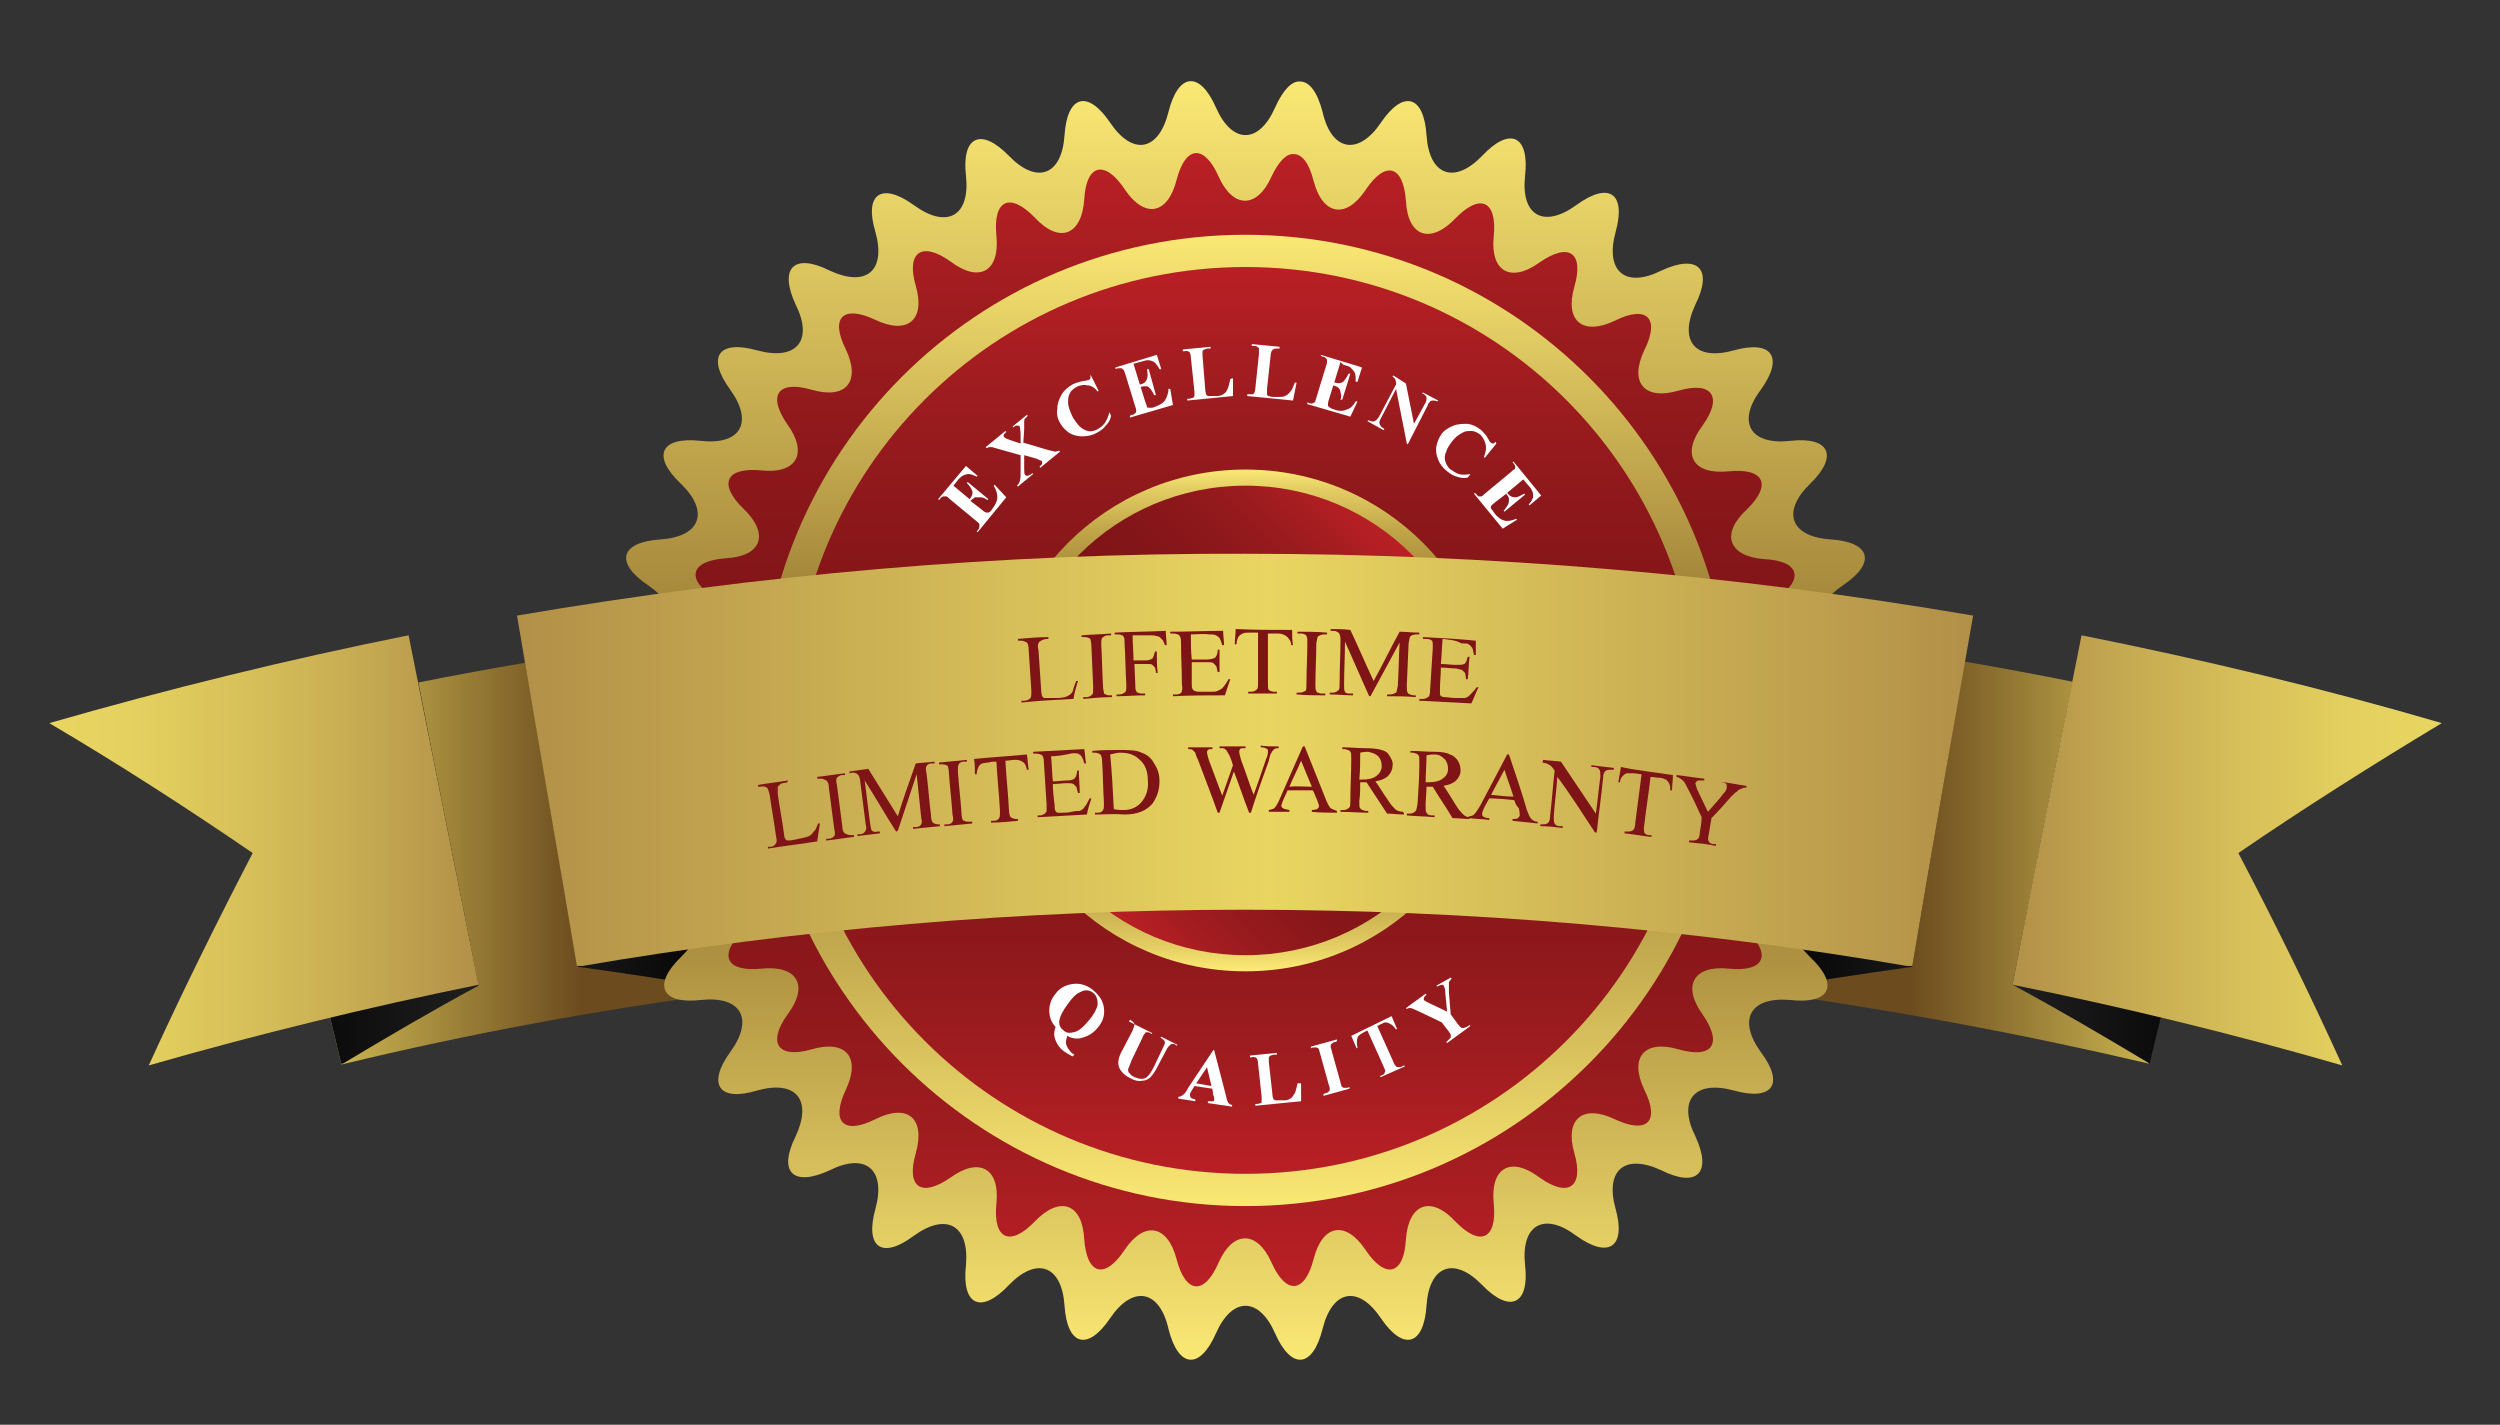 <?xml version="1.0" encoding="UTF-8"?> <!-- Generator: Adobe Illustrator 27.2.0, SVG Export Plug-In . SVG Version: 6.00 Build 0) --> <svg xmlns="http://www.w3.org/2000/svg" xmlns:xlink="http://www.w3.org/1999/xlink" version="1.1" id="Layer_1" x="0px" y="0px" viewBox="0 0 279 159" style="enable-background:new 0 0 279 159;" xml:space="preserve"><rect x="0" y="0" width="279" height="159" fill="#333333" stroke="none"/> <style type="text/css"> .st0{clip-path:url(#SVGID_00000059995700460783649800000002559646105800716447_);fill:url(#SVGID_00000179627104650619949370000016232197336638040507_);} .st1{clip-path:url(#SVGID_00000061441054416274445570000012359471372373279923_);fill:url(#SVGID_00000075858178864270747170000013854257017747334798_);} .st2{clip-path:url(#SVGID_00000152261136520731353920000014220685238110910854_);fill:url(#SVGID_00000067210987244786835510000010503831953204807309_);} .st3{clip-path:url(#SVGID_00000119828884330202671700000011461110067979676351_);fill:url(#SVGID_00000069391033696889225180000002749863959890360238_);} .st4{clip-path:url(#SVGID_00000070093331547694590870000000576535506358254210_);fill:url(#SVGID_00000124137684875942400210000002148940875240246934_);} .st5{clip-path:url(#SVGID_00000037684760839856187560000001238864698989923500_);fill:url(#SVGID_00000017496393143331490370000015650279294571873421_);} .st6{clip-path:url(#SVGID_00000165224001621606590140000009586584260309887908_);fill:url(#SVGID_00000111187833940349092340000007864425591745851042_);} .st7{clip-path:url(#SVGID_00000067235870273473184660000008153075638571704728_);fill:url(#SVGID_00000053539141541450841200000004867565955677544109_);} .st8{clip-path:url(#SVGID_00000041988915887479123020000009137651924262999440_);fill:url(#SVGID_00000041296387947206817310000003105429823606018716_);} .st9{clip-path:url(#SVGID_00000085946609525660886320000001511905132374371712_);fill:url(#SVGID_00000092423133361914679030000000508096350391245722_);} .st10{clip-path:url(#SVGID_00000027595122577531609160000007547481344016736670_);fill:url(#SVGID_00000101813739498562482850000018180506684781752480_);} .st11{clip-path:url(#SVGID_00000131354774947247701600000010589807516439273397_);fill:url(#SVGID_00000166672268897392774500000007449745168445621940_);} .st12{clip-path:url(#SVGID_00000048494706209876359080000008231045777355010963_);fill:#FFFFFF;} .st13{clip-path:url(#SVGID_00000023255526605728069760000006860159502601027765_);fill:url(#SVGID_00000055667797169254404970000013439038274926542464_);} .st14{clip-path:url(#SVGID_00000050629996760140630160000013220992451183172765_);fill:url(#SVGID_00000178919839369768996960000008301141790580199849_);} .st15{clip-path:url(#SVGID_00000030485137580466944980000005973695625426213816_);fill:url(#SVGID_00000099651984798840412400000013992990915551447183_);} .st16{clip-path:url(#SVGID_00000136399654081768236740000006189215576624601504_);fill:#7F1416;} </style> <g> <defs> <path id="SVGID_1_" d="M28.8,80.1c3.1,12.9,6.2,25.8,9.3,38.7c14.5-3.5,29.1-6.2,43.8-8.1c-1.7-13.1-3.5-26.3-5.2-39.4 C60.6,73.3,44.6,76.3,28.8,80.1"></path> </defs> <clipPath id="SVGID_00000093885486373890061660000007950468523076507575_"> <use xlink:href="#SVGID_1_" style="overflow:visible;"></use> </clipPath> <linearGradient id="SVGID_00000103225108000197304760000009967751591306975647_" gradientUnits="userSpaceOnUse" x1="4.597363e-06" y1="225" x2="1" y2="225" gradientTransform="matrix(53.105 0 0 -53.105 28.802 12043.463)"> <stop offset="0" style="stop-color:#E9D661"></stop> <stop offset="0.676" style="stop-color:#6C4C1E"></stop> <stop offset="1" style="stop-color:#6C4C1E"></stop> </linearGradient> <rect x="28.8" y="71.2" style="clip-path:url(#SVGID_00000093885486373890061660000007950468523076507575_);fill:url(#SVGID_00000103225108000197304760000009967751591306975647_);" width="53.1" height="47.6"></rect> </g> <g> <defs> <path id="SVGID_00000043459020271561752620000000142862938692237441_" d="M196,110.6c14.7,2,29.3,4.7,43.8,8.1 c3.1-12.9,6.2-25.8,9.3-38.7c-15.8-3.8-31.8-6.8-47.9-8.9C199.5,84.3,197.8,97.5,196,110.6"></path> </defs> <clipPath id="SVGID_00000072980619601924899790000012188275235103815856_"> <use xlink:href="#SVGID_00000043459020271561752620000000142862938692237441_" style="overflow:visible;"></use> </clipPath> <linearGradient id="SVGID_00000025443089535297277250000003708504569905945502_" gradientUnits="userSpaceOnUse" x1="-1.120566e-05" y1="225" x2="1" y2="225" gradientTransform="matrix(-53.106 0 0 -53.106 249.149 12043.901)"> <stop offset="0" style="stop-color:#E9D661"></stop> <stop offset="0.676" style="stop-color:#6C4C1E"></stop> <stop offset="1" style="stop-color:#6C4C1E"></stop> </linearGradient> <rect x="196" y="71.2" style="clip-path:url(#SVGID_00000072980619601924899790000012188275235103815856_);fill:url(#SVGID_00000025443089535297277250000003708504569905945502_);" width="53.1" height="47.6"></rect> </g> <g> <defs> <path id="SVGID_00000076602709211722000890000010465344230509700225_" d="M28.8,80.1c3.1,12.9,6.2,25.8,9.3,38.7 c5-3,10.1-6,15.3-8.8c-2.2-11.3-4.5-22.5-6.7-33.8C40.7,77.3,34.7,78.6,28.8,80.1"></path> </defs> <clipPath id="SVGID_00000076569398810936400150000012271630463302850438_"> <use xlink:href="#SVGID_00000076602709211722000890000010465344230509700225_" style="overflow:visible;"></use> </clipPath> <linearGradient id="SVGID_00000023252563973185901010000004348861590782872217_" gradientUnits="userSpaceOnUse" x1="9.928534e-06" y1="225" x2="1" y2="225" gradientTransform="matrix(24.59 0 0 -24.59 28.802 5630.151)"> <stop offset="0" style="stop-color:#010101"></stop> <stop offset="1" style="stop-color:#202020"></stop> </linearGradient> <rect x="28.8" y="76.1" style="clip-path:url(#SVGID_00000076569398810936400150000012271630463302850438_);fill:url(#SVGID_00000023252563973185901010000004348861590782872217_);" width="24.6" height="42.6"></rect> </g> <g> <defs> <path id="SVGID_00000064322309144674262680000012031762056673881515_" d="M58.6,73.9c2,11.3,3.9,22.6,5.9,34 c5.9,0.8,11.7,1.7,17.4,2.7c-1.7-13.1-3.5-26.3-5.2-39.4C70.6,72,64.6,72.9,58.6,73.9"></path> </defs> <clipPath id="SVGID_00000026857732264348072700000005272645252421651899_"> <use xlink:href="#SVGID_00000064322309144674262680000012031762056673881515_" style="overflow:visible;"></use> </clipPath> <linearGradient id="SVGID_00000098201615783894453260000002545569070412883355_" gradientUnits="userSpaceOnUse" x1="1.082111e-05" y1="225" x2="1" y2="225" gradientTransform="matrix(-23.267 0 0 23.267 81.906 -5144.102)"> <stop offset="0" style="stop-color:#010101"></stop> <stop offset="1" style="stop-color:#202020"></stop> </linearGradient> <rect x="58.6" y="71.2" style="clip-path:url(#SVGID_00000026857732264348072700000005272645252421651899_);fill:url(#SVGID_00000098201615783894453260000002545569070412883355_);" width="23.3" height="39.4"></rect> </g> <g> <defs> <path id="SVGID_00000182487461175958699260000009891005288688428184_" d="M224.6,109.9c5.2,2.8,10.3,5.8,15.3,8.8 c3.1-12.9,6.2-25.8,9.3-38.7c-5.9-1.4-11.9-2.7-17.9-3.9C229,87.4,226.8,98.7,224.6,109.9"></path> </defs> <clipPath id="SVGID_00000084525644901989617800000010458375031317817014_"> <use xlink:href="#SVGID_00000182487461175958699260000009891005288688428184_" style="overflow:visible;"></use> </clipPath> <linearGradient id="SVGID_00000059999292984403396360000009242391916489094295_" gradientUnits="userSpaceOnUse" x1="-2.357833e-05" y1="225" x2="1" y2="225" gradientTransform="matrix(-24.592 0 0 24.592 249.149 -5435.718)"> <stop offset="0" style="stop-color:#010101"></stop> <stop offset="1" style="stop-color:#202020"></stop> </linearGradient> <rect x="224.6" y="76.1" style="clip-path:url(#SVGID_00000084525644901989617800000010458375031317817014_);fill:url(#SVGID_00000059999292984403396360000009242391916489094295_);" width="24.6" height="42.6"></rect> </g> <g> <defs> <path id="SVGID_00000129186931363416114750000014138748335076359591_" d="M196,110.6c5.8-1,11.6-1.9,17.4-2.7 c1.9-11.3,3.9-22.6,5.8-34c-6-1-12-2-18-2.8C199.5,84.3,197.8,97.5,196,110.6"></path> </defs> <clipPath id="SVGID_00000073719232755939268410000004427082549354468029_"> <use xlink:href="#SVGID_00000129186931363416114750000014138748335076359591_" style="overflow:visible;"></use> </clipPath> <linearGradient id="SVGID_00000088836847172940976840000006546087189425399941_" gradientUnits="userSpaceOnUse" x1="6.557966e-07" y1="225" x2="1" y2="225" gradientTransform="matrix(23.268 0 0 -23.268 196.043 5326.088)"> <stop offset="0" style="stop-color:#010101"></stop> <stop offset="1" style="stop-color:#202020"></stop> </linearGradient> <rect x="196" y="71.2" style="clip-path:url(#SVGID_00000073719232755939268410000004427082549354468029_);fill:url(#SVGID_00000088836847172940976840000006546087189425399941_);" width="23.3" height="39.4"></rect> </g> <g> <defs> <path id="SVGID_00000152233268007038014460000015618065164041318558_" d="M142.3,12c-1.8,4.1-4.8,4.1-6.6,0 c-1.8-4.1-4.2-3.9-5.3,0.5c-1.1,4.4-4,4.9-6.5,1.2c-2.5-3.7-4.8-3.1-5.1,1.4c-0.3,4.5-3.1,5.5-6.2,2.3c-3.1-3.2-5.3-2.2-4.8,2.2 c0.5,4.5-2.1,6-5.8,3.3c-3.6-2.6-5.6-1.3-4.3,3c1.2,4.3-1,6.2-5.1,4.3c-4-2-5.7-0.3-3.8,3.8c2,4,0.1,6.3-4.3,5.1 c-4.3-1.2-5.7,0.7-3,4.4c2.6,3.6,1.2,6.2-3.3,5.7c-4.5-0.5-5.5,1.7-2.2,4.8c3.2,3.1,2.2,5.9-2.3,6.2c-4.5,0.3-5.1,2.6-1.4,5.1 c3.7,2.5,3.2,5.5-1.2,6.5c-4.4,1.1-4.6,3.5-0.5,5.3c4.1,1.8,4.1,4.8,0,6.6c-4.1,1.8-3.9,4.2,0.5,5.3c4.4,1.1,4.9,4,1.2,6.5 c-3.7,2.5-3.1,4.8,1.4,5.1c4.5,0.3,5.5,3.1,2.3,6.2c-3.2,3.1-2.2,5.3,2.2,4.8c4.5-0.5,6,2.1,3.3,5.8c-2.6,3.6-1.3,5.6,3,4.3 c4.3-1.2,6.2,1,4.3,5.1c-2,4-0.3,5.7,3.8,3.8c4-2,6.3-0.1,5.1,4.3c-1.2,4.3,0.7,5.7,4.3,3c3.6-2.6,6.2-1.2,5.8,3.3 c-0.5,4.5,1.7,5.5,4.8,2.2c3.1-3.2,5.9-2.2,6.2,2.3c0.3,4.5,2.6,5.1,5.1,1.4c2.5-3.7,5.5-3.2,6.5,1.2c1.1,4.4,3.5,4.6,5.3,0.5 c1.8-4.1,4.8-4.1,6.6,0c1.8,4.1,4.2,3.9,5.3-0.5c1.1-4.4,4-4.9,6.5-1.2c2.5,3.7,4.8,3.1,5.1-1.4c0.3-4.5,3.1-5.5,6.2-2.3 c3.1,3.2,5.3,2.2,4.8-2.2c-0.5-4.5,2.1-6,5.7-3.3c3.6,2.6,5.6,1.3,4.4-3c-1.2-4.3,1-6.2,5.1-4.3c4,2,5.7,0.3,3.8-3.8 c-2-4-0.1-6.3,4.3-5.1c4.3,1.2,5.7-0.7,3-4.3c-2.6-3.6-1.2-6.2,3.3-5.8c4.5,0.5,5.5-1.7,2.2-4.8c-3.2-3.1-2.2-5.9,2.3-6.2 c4.5-0.3,5.1-2.6,1.4-5.1c-3.7-2.5-3.2-5.5,1.2-6.5c4.4-1.1,4.6-3.5,0.5-5.3c-4.1-1.8-4.1-4.8,0-6.6c4.1-1.8,3.9-4.2-0.5-5.3 c-4.4-1.1-4.9-4-1.2-6.5c3.7-2.5,3.1-4.8-1.4-5.1c-4.5-0.3-5.5-3.1-2.3-6.2s2.2-5.3-2.2-4.8c-4.5,0.5-6-2.1-3.3-5.7 c2.6-3.6,1.3-5.6-3-4.4c-4.3,1.2-6.2-1-4.3-5.1c2-4,0.3-5.7-3.8-3.8c-4,2-6.3,0.1-5.1-4.3c1.2-4.3-0.7-5.7-4.4-3 c-3.6,2.6-6.2,1.2-5.7-3.3c0.5-4.5-1.7-5.5-4.8-2.2c-3.1,3.2-5.9,2.2-6.2-2.3c-0.3-4.5-2.6-5.1-5.1-1.4c-2.5,3.7-5.5,3.2-6.5-1.2 c-0.6-2.3-1.5-3.4-2.5-3.4C144.2,9,143.2,10,142.3,12"></path> </defs> <clipPath id="SVGID_00000120529199329616872660000011286717421331717557_"> <use xlink:href="#SVGID_00000152233268007038014460000015618065164041318558_" style="overflow:visible;"></use> </clipPath> <linearGradient id="SVGID_00000161602653813583392670000004759103025911212442_" gradientUnits="userSpaceOnUse" x1="-8.185452e-12" y1="225" x2="1" y2="225" gradientTransform="matrix(0 142.724 142.724 0 -31973.844 9.001)"> <stop offset="0" style="stop-color:#FBE974"></stop> <stop offset="0.538" style="stop-color:#8B6929"></stop> <stop offset="1" style="stop-color:#FBE974"></stop> </linearGradient> <rect x="66.5" y="7.8" style="clip-path:url(#SVGID_00000120529199329616872660000011286717421331717557_);fill:url(#SVGID_00000161602653813583392670000004759103025911212442_);" width="145" height="145"></rect> </g> <g> <defs> <path id="SVGID_00000147181120227335117460000003042450528754389148_" d="M141.9,19.7c-1.6,3.6-4.3,3.6-5.9,0 c-1.6-3.6-3.7-3.5-4.7,0.4c-1,3.9-3.6,4.3-5.8,1c-2.2-3.3-4.3-2.8-4.5,1.2c-0.3,4-2.8,4.9-5.5,2c-2.8-2.9-4.7-2-4.3,2 c0.4,4-1.9,5.3-5.1,2.9c-3.2-2.3-5-1.1-3.9,2.7c1.1,3.8-0.9,5.5-4.5,3.8c-3.6-1.7-5.1-0.3-3.3,3.3c1.7,3.6,0,5.6-3.8,4.5 c-3.8-1.1-5,0.6-2.7,3.9c2.3,3.2,1,5.5-2.9,5.1c-4-0.4-4.9,1.5-2,4.3c2.9,2.8,2,5.3-2,5.5c-4,0.3-4.5,2.3-1.2,4.5 c3.3,2.2,2.8,4.8-1,5.8c-3.9,1-4.1,3.1-0.4,4.7c3.6,1.6,3.6,4.3,0,5.9c-3.6,1.6-3.5,3.7,0.4,4.7c3.9,1,4.3,3.6,1,5.8 C76.5,96,77,98.1,81,98.3c4,0.3,4.9,2.8,2,5.5c-2.9,2.8-2,4.7,2,4.3c4-0.4,5.3,1.9,2.9,5.1c-2.3,3.2-1.1,5,2.7,3.9 c3.8-1.1,5.5,0.9,3.8,4.5c-1.7,3.6-0.3,5.1,3.3,3.3c3.6-1.8,5.6-0.1,4.5,3.8c-1.1,3.8,0.6,5,3.9,2.7c3.2-2.3,5.5-1,5.1,2.9 c-0.4,4,1.5,4.9,4.3,2c2.8-2.9,5.3-2,5.5,2c0.3,4,2.3,4.5,4.5,1.2c2.2-3.3,4.8-2.8,5.8,1c1,3.9,3.1,4.1,4.7,0.4 c1.6-3.6,4.3-3.6,5.9,0c1.6,3.6,3.7,3.5,4.7-0.4c1-3.9,3.6-4.3,5.8-1c2.2,3.3,4.3,2.8,4.5-1.2c0.3-4,2.8-4.9,5.5-2 c2.8,2.9,4.7,2,4.3-2c-0.4-4,1.9-5.3,5.1-2.9c3.2,2.3,5,1.1,3.9-2.7c-1.1-3.8,0.9-5.5,4.5-3.8c3.6,1.7,5.1,0.3,3.3-3.3 c-1.7-3.6,0-5.6,3.8-4.5c3.8,1.1,5-0.6,2.7-3.9c-2.3-3.2-1-5.5,2.9-5.1c4,0.4,4.9-1.5,2-4.3c-2.9-2.8-2-5.3,2-5.5 c4-0.3,4.5-2.3,1.2-4.5c-3.3-2.2-2.8-4.8,1-5.8c3.9-1,4.1-3.1,0.4-4.7c-3.6-1.6-3.6-4.3,0-5.9c3.6-1.6,3.5-3.7-0.4-4.7 c-3.9-1-4.3-3.6-1-5.8c3.3-2.2,2.8-4.3-1.2-4.5c-4-0.3-4.9-2.8-2-5.5c2.9-2.8,2-4.7-2-4.3c-4,0.4-5.3-1.9-2.9-5.1 c2.3-3.2,1.1-5-2.7-3.9c-3.8,1.1-5.5-0.9-3.8-4.5c1.8-3.6,0.3-5.1-3.3-3.3c-3.6,1.7-5.6,0-4.5-3.8c1.1-3.8-0.6-5-3.9-2.7 c-3.2,2.3-5.5,1-5.1-2.9c0.4-4-1.5-4.9-4.3-2c-2.8,2.9-5.3,2-5.5-2c-0.3-4-2.3-4.5-4.5-1.2c-2.2,3.3-4.8,2.8-5.8-1 c-0.5-2-1.3-3-2.2-3C143.6,17.1,142.7,18,141.9,19.7"></path> </defs> <clipPath id="SVGID_00000110462901551473338230000016790797974481487246_"> <use xlink:href="#SVGID_00000147181120227335117460000003042450528754389148_" style="overflow:visible;"></use> </clipPath> <linearGradient id="SVGID_00000086655163916127839960000003438923544238197378_" gradientUnits="userSpaceOnUse" x1="2.000888e-11" y1="225" x2="1" y2="225" gradientTransform="matrix(0 -126.464 -126.464 0 28593.346 143.594)"> <stop offset="0" style="stop-color:#BA2025"></stop> <stop offset="1.334023e-02" style="stop-color:#B71F24"></stop> <stop offset="0.138" style="stop-color:#9E1C1F"></stop> <stop offset="0.261" style="stop-color:#8D181B"></stop> <stop offset="0.383" style="stop-color:#831518"></stop> <stop offset="0.5" style="stop-color:#7F1416"></stop> <stop offset="0.617" style="stop-color:#831518"></stop> <stop offset="0.739" style="stop-color:#8D181B"></stop> <stop offset="0.863" style="stop-color:#9E1C1F"></stop> <stop offset="0.987" style="stop-color:#B71F24"></stop> <stop offset="1" style="stop-color:#BA2025"></stop> </linearGradient> <rect x="74.7" y="16.1" style="clip-path:url(#SVGID_00000110462901551473338230000016790797974481487246_);fill:url(#SVGID_00000086655163916127839960000003438923544238197378_);" width="128.5" height="128.5"></rect> </g> <g> <defs> <path id="SVGID_00000036218895005598100180000015349464432731596222_" d="M84.8,80.4c0,29.9,24.3,54.2,54.2,54.2 c29.9,0,54.2-24.3,54.2-54.2c0-29.9-24.3-54.2-54.2-54.2C109,26.2,84.8,50.4,84.8,80.4"></path> </defs> <clipPath id="SVGID_00000043457194945689114120000002691858648431357076_"> <use xlink:href="#SVGID_00000036218895005598100180000015349464432731596222_" style="overflow:visible;"></use> </clipPath> <linearGradient id="SVGID_00000046339310274921608870000018043800392930241981_" gradientUnits="userSpaceOnUse" x1="5.701196e-06" y1="225" x2="1" y2="225" gradientTransform="matrix(0 -108.395 -108.395 0 24527.854 134.558)"> <stop offset="0" style="stop-color:#FBE974"></stop> <stop offset="0.538" style="stop-color:#8B6929"></stop> <stop offset="1" style="stop-color:#FBE974"></stop> </linearGradient> <rect x="84.8" y="26.2" style="clip-path:url(#SVGID_00000043457194945689114120000002691858648431357076_);fill:url(#SVGID_00000046339310274921608870000018043800392930241981_);" width="108.4" height="108.4"></rect> </g> <g> <defs> <path id="SVGID_00000165918460824974131770000012641639674007603611_" d="M88.4,80.4c0,27.9,22.6,50.6,50.6,50.6 c27.9,0,50.6-22.6,50.6-50.6c0-27.9-22.6-50.6-50.6-50.6C111,29.8,88.4,52.4,88.4,80.4"></path> </defs> <clipPath id="SVGID_00000036929725026141171070000007053090916084653758_"> <use xlink:href="#SVGID_00000165918460824974131770000012641639674007603611_" style="overflow:visible;"></use> </clipPath> <linearGradient id="SVGID_00000099646810280100969400000000761481560155470230_" gradientUnits="userSpaceOnUse" x1="2.865656e-06" y1="225" x2="1" y2="225" gradientTransform="matrix(0 -101.169 -101.169 0 22902.098 130.946)"> <stop offset="0" style="stop-color:#BA2025"></stop> <stop offset="1.334023e-02" style="stop-color:#B71F24"></stop> <stop offset="0.138" style="stop-color:#9E1C1F"></stop> <stop offset="0.261" style="stop-color:#8D181B"></stop> <stop offset="0.383" style="stop-color:#831518"></stop> <stop offset="0.5" style="stop-color:#7F1416"></stop> <stop offset="0.617" style="stop-color:#831518"></stop> <stop offset="0.739" style="stop-color:#8D181B"></stop> <stop offset="0.863" style="stop-color:#9E1C1F"></stop> <stop offset="0.987" style="stop-color:#B71F24"></stop> <stop offset="1" style="stop-color:#BA2025"></stop> </linearGradient> <rect x="88.4" y="29.8" style="clip-path:url(#SVGID_00000036929725026141171070000007053090916084653758_);fill:url(#SVGID_00000099646810280100969400000000761481560155470230_);" width="101.2" height="101.2"></rect> </g> <g> <defs> <path id="SVGID_00000147193120088525666760000009006982980036663207_" d="M111,80.4c0,15.5,12.5,28,28,28c15.5,0,28-12.5,28-28 s-12.5-28-28-28C123.5,52.4,111,64.9,111,80.4"></path> </defs> <clipPath id="SVGID_00000034809792176662661620000009145334105334816686_"> <use xlink:href="#SVGID_00000147193120088525666760000009006982980036663207_" style="overflow:visible;"></use> </clipPath> <linearGradient id="SVGID_00000181799388516840013110000011254065707662869145_" gradientUnits="userSpaceOnUse" x1="-1.321394e-05" y1="225" x2="1" y2="225" gradientTransform="matrix(0 -56.005 -56.005 0 12740.184 108.364)"> <stop offset="0" style="stop-color:#FBE974"></stop> <stop offset="4.703805e-02" style="stop-color:#E3CD63"></stop> <stop offset="0.147" style="stop-color:#BFA448"></stop> <stop offset="0.247" style="stop-color:#A78838"></stop> <stop offset="0.347" style="stop-color:#97762E"></stop> <stop offset="0.444" style="stop-color:#8E6C2A"></stop> <stop offset="0.538" style="stop-color:#8B6929"></stop> <stop offset="0.619" style="stop-color:#8E6C2A"></stop> <stop offset="0.703" style="stop-color:#97762E"></stop> <stop offset="0.788" style="stop-color:#A78838"></stop> <stop offset="0.874" style="stop-color:#BFA448"></stop> <stop offset="0.96" style="stop-color:#E3CD63"></stop> <stop offset="1" style="stop-color:#FBE974"></stop> </linearGradient> <rect x="111" y="52.4" style="clip-path:url(#SVGID_00000034809792176662661620000009145334105334816686_);fill:url(#SVGID_00000181799388516840013110000011254065707662869145_);" width="56" height="56"></rect> </g> <g> <defs> <path id="SVGID_00000178205080403674806980000006841763997577561490_" d="M112.8,80.4c0,14.5,11.7,26.2,26.2,26.2 c14.5,0,26.2-11.7,26.2-26.2c0-14.5-11.7-26.2-26.2-26.2C124.5,54.2,112.8,65.9,112.8,80.4"></path> </defs> <clipPath id="SVGID_00000041257365960344651130000012466514618542916746_"> <use xlink:href="#SVGID_00000178205080403674806980000006841763997577561490_" style="overflow:visible;"></use> </clipPath> <linearGradient id="SVGID_00000122703190697855076620000004816342234750489019_" gradientUnits="userSpaceOnUse" x1="1.818989e-12" y1="225" x2="1" y2="225" gradientTransform="matrix(37.048 -37.048 -37.048 -37.048 8456.224 8434.658)"> <stop offset="0" style="stop-color:#BA2025"></stop> <stop offset="1.334023e-02" style="stop-color:#B71F24"></stop> <stop offset="0.138" style="stop-color:#9E1C1F"></stop> <stop offset="0.261" style="stop-color:#8D181B"></stop> <stop offset="0.383" style="stop-color:#831518"></stop> <stop offset="0.5" style="stop-color:#7F1416"></stop> <stop offset="0.617" style="stop-color:#831518"></stop> <stop offset="0.739" style="stop-color:#8D181B"></stop> <stop offset="0.863" style="stop-color:#9E1C1F"></stop> <stop offset="0.987" style="stop-color:#B71F24"></stop> <stop offset="1" style="stop-color:#BA2025"></stop> </linearGradient> <polygon style="clip-path:url(#SVGID_00000041257365960344651130000012466514618542916746_);fill:url(#SVGID_00000122703190697855076620000004816342234750489019_);" points=" 86.6,80.4 139,28 191.4,80.4 139,132.8 "></polygon> </g> <g> <defs> <rect id="SVGID_00000046311856559767672060000003403006098686586284_" y="-63" width="279" height="288"></rect> </defs> <clipPath id="SVGID_00000116205456867905195120000017239224393730291348_"> <use xlink:href="#SVGID_00000046311856559767672060000003403006098686586284_" style="overflow:visible;"></use> </clipPath> <path style="clip-path:url(#SVGID_00000116205456867905195120000017239224393730291348_);fill:#FFFFFF;" d="M106.4,54.2l1.8,1.5 l0.1-0.1c0.2-0.3,0.3-0.6,0.2-0.8c-0.1-0.3-0.3-0.6-0.6-0.9l0.1-0.1l2.3,1.9l-0.1,0.1c-0.3-0.2-0.5-0.3-0.8-0.3c-0.2,0-0.4,0-0.6,0 c-0.1,0.1-0.3,0.2-0.5,0.4l1.3,1c0.2,0.2,0.4,0.3,0.5,0.3c0.1,0,0.1,0,0.2,0c0.1,0,0.2-0.1,0.3-0.2l0.2-0.3 c0.3-0.4,0.5-0.8,0.5-1.2c0-0.4-0.1-0.8-0.4-1.3l0.1-0.1l1.3,1.4l-3.2,3.9l-0.1-0.1l0.1-0.1c0.1-0.1,0.2-0.3,0.2-0.4 c0-0.1,0-0.2,0-0.3c0-0.1-0.2-0.2-0.4-0.4l-2.9-2.4c-0.2-0.2-0.3-0.3-0.4-0.3c-0.1,0-0.2,0-0.3,0c-0.1,0-0.3,0.1-0.4,0.3l-0.1,0.1 l-0.1-0.1l3.1-3.7l1.3,1.1l-0.1,0.1c-0.4-0.2-0.7-0.3-0.9-0.3s-0.5,0.1-0.7,0.2c-0.1,0.1-0.4,0.3-0.6,0.6L106.4,54.2z"></path> <path style="clip-path:url(#SVGID_00000116205456867905195120000017239224393730291348_);fill:#FFFFFF;" d="M114.2,49.4l2.7,0.8 c0.5,0.1,0.7,0.2,0.9,0.2c0.1,0,0.3-0.1,0.4-0.1l0.1,0.1l-2.2,1.8l-0.1-0.1c0.2-0.2,0.3-0.3,0.3-0.4c0-0.1,0-0.2,0-0.2 c0,0-0.1-0.1-0.1-0.1c-0.1,0-0.3-0.1-0.5-0.2l-1.4-0.4l0,1.4c0,0.4,0,0.7,0.1,0.8c0.1,0.1,0.1,0.1,0.2,0.1c0.1,0,0.2,0,0.3-0.1 c0.1,0,0.2-0.1,0.3-0.2l0.1,0.1l-1.7,1.4l-0.1-0.1c0.2-0.2,0.3-0.4,0.3-0.5c0.1-0.2,0.1-0.6,0.1-1.1l0-1.8l-2.5-0.7 c-0.4-0.1-0.6-0.2-0.7-0.2c-0.1,0-0.2,0-0.3,0c-0.1,0-0.2,0.1-0.3,0.1l-0.1-0.1l2.2-1.8l0.1,0.1l-0.1,0.1c-0.1,0.1-0.2,0.2-0.2,0.3 c0,0.1,0,0.2,0.1,0.2c0,0,0.1,0.1,0.1,0.1l0.5,0.2l1.2,0.4l0-1c0-0.5-0.1-0.8-0.1-0.9c-0.1-0.1-0.1-0.1-0.2-0.1c-0.1,0-0.2,0-0.2,0 c-0.1,0-0.2,0.1-0.3,0.2l-0.1-0.1l1.6-1.3l0.1,0.1c-0.1,0.1-0.2,0.2-0.3,0.3c-0.1,0.1-0.1,0.2-0.1,0.4c0,0.1,0,0.4,0,0.8 L114.2,49.4z"></path> <path style="clip-path:url(#SVGID_00000116205456867905195120000017239224393730291348_);fill:#FFFFFF;" d="M121.7,41.8l0.9,1.8 l-0.1,0.1c-0.3-0.4-0.7-0.7-1.2-0.7c-0.4-0.1-0.8,0-1.2,0.2c-0.3,0.2-0.6,0.4-0.7,0.7c-0.2,0.3-0.2,0.7-0.2,1 c0,0.5,0.2,0.9,0.4,1.4c0.2,0.5,0.5,0.8,0.8,1.2c0.3,0.3,0.6,0.5,1,0.6c0.3,0.1,0.7,0,1.1-0.2c0.3-0.2,0.6-0.4,0.8-0.7 c0.2-0.3,0.4-0.7,0.5-1.2l0.2,0.4c-0.1,0.5-0.3,0.8-0.6,1.1c-0.2,0.3-0.6,0.6-1,0.8c-0.5,0.3-1.1,0.4-1.6,0.4c-0.5,0-1-0.1-1.5-0.4 c-0.4-0.3-0.8-0.7-1-1.1c-0.3-0.5-0.4-1-0.3-1.6c0-0.6,0.2-1.1,0.5-1.6c0.3-0.5,0.7-0.8,1.2-1.1c0.4-0.2,0.8-0.3,1.3-0.4 c0.3,0,0.4-0.1,0.5-0.1c0.1,0,0.1-0.1,0.2-0.2c0-0.1,0-0.2,0-0.3L121.7,41.8z"></path> <path style="clip-path:url(#SVGID_00000116205456867905195120000017239224393730291348_);fill:#FFFFFF;" d="M126.5,40.6l0.7,2.3 l0.1,0c0.4-0.1,0.6-0.3,0.7-0.6c0.1-0.3,0.1-0.6,0-1.1l0.2,0l0.8,2.9l-0.2,0c-0.1-0.3-0.3-0.5-0.4-0.7c-0.2-0.2-0.3-0.3-0.5-0.3 c-0.2,0-0.4,0-0.6,0.1l0.5,1.6c0.1,0.3,0.2,0.5,0.2,0.6c0,0.1,0.1,0.1,0.2,0.1c0.1,0,0.2,0,0.4,0l0.3-0.1c0.5-0.2,0.9-0.4,1.1-0.7 c0.2-0.3,0.4-0.8,0.4-1.3l0.2,0l0.3,1.8l-4.8,1.4l0-0.2l0.2-0.1c0.2,0,0.3-0.1,0.4-0.2c0.1-0.1,0.1-0.1,0.1-0.2 c0-0.1,0-0.3-0.1-0.5l-1.1-3.6c-0.1-0.2-0.1-0.4-0.2-0.5c-0.1-0.1-0.1-0.1-0.2-0.2c-0.1,0-0.3,0-0.5,0l-0.2,0.1l0-0.2l4.6-1.4 l0.5,1.6l-0.2,0c-0.2-0.4-0.4-0.6-0.6-0.8c-0.2-0.1-0.4-0.2-0.7-0.2c-0.2,0-0.5,0.1-0.9,0.2L126.5,40.6z"></path> <path style="clip-path:url(#SVGID_00000116205456867905195120000017239224393730291348_);fill:#FFFFFF;" d="M137.6,42.2l0,2 l-5.1,0.5l0-0.2l0.2,0c0.2,0,0.3-0.1,0.4-0.1c0.1,0,0.1-0.1,0.2-0.2c0-0.1,0-0.3,0-0.5l-0.4-3.8c0-0.3-0.1-0.5-0.1-0.5 c0-0.1-0.1-0.1-0.2-0.2c-0.1,0-0.2-0.1-0.4,0l-0.2,0l0-0.2l3.1-0.3l0,0.2l-0.3,0c-0.2,0-0.3,0.1-0.4,0.1c-0.1,0-0.1,0.1-0.2,0.2 c0,0.1,0,0.2,0,0.5l0.3,3.7c0,0.3,0.1,0.5,0.1,0.6c0,0.1,0.1,0.1,0.2,0.2c0.1,0,0.2,0,0.5,0l0.5,0c0.3,0,0.6-0.1,0.7-0.2 c0.2-0.1,0.4-0.3,0.5-0.6c0.1-0.2,0.2-0.6,0.3-1.1L137.6,42.2z"></path> <path style="clip-path:url(#SVGID_00000116205456867905195120000017239224393730291348_);fill:#FFFFFF;" d="M144.7,42.7l-0.4,2 l-5.1-0.5l0-0.2l0.2,0c0.2,0,0.3,0,0.4,0c0.1,0,0.1-0.1,0.2-0.2c0-0.1,0.1-0.2,0.1-0.5l0.4-3.8c0-0.3,0-0.5,0-0.6 c0-0.1-0.1-0.1-0.2-0.2c-0.1-0.1-0.2-0.1-0.4-0.1l-0.2,0l0-0.2l3.1,0.3l0,0.2l-0.3,0c-0.2,0-0.3,0-0.4,0.1c-0.1,0-0.1,0.1-0.2,0.2 c0,0.1-0.1,0.2-0.1,0.5l-0.4,3.7c0,0.3,0,0.5,0,0.6c0,0.1,0.1,0.2,0.2,0.2c0.1,0,0.2,0.1,0.5,0.1l0.5,0c0.3,0,0.6,0,0.8-0.1 c0.2-0.1,0.4-0.2,0.6-0.5c0.2-0.2,0.3-0.5,0.5-1L144.7,42.7z"></path> <path style="clip-path:url(#SVGID_00000116205456867905195120000017239224393730291348_);fill:#FFFFFF;" d="M149.6,40.4l-0.7,2.3 l0.1,0c0.4,0.1,0.6,0.1,0.9-0.1c0.2-0.2,0.4-0.5,0.6-0.9l0.2,0l-0.9,2.9l-0.2,0c0.1-0.3,0.1-0.6,0-0.8c0-0.2-0.1-0.4-0.2-0.5 c-0.1-0.1-0.3-0.2-0.6-0.3l-0.5,1.6c-0.1,0.3-0.1,0.5-0.1,0.6c0,0.1,0,0.1,0.1,0.2c0.1,0.1,0.2,0.1,0.3,0.2l0.3,0.1 c0.5,0.2,1,0.2,1.4,0c0.4-0.1,0.7-0.4,1-0.9l0.2,0l-0.8,1.7l-4.8-1.4l0-0.2l0.2,0.1c0.2,0,0.3,0.1,0.4,0c0.1,0,0.2-0.1,0.2-0.1 c0.1-0.1,0.1-0.2,0.2-0.5l1.1-3.6c0.1-0.2,0.1-0.4,0.1-0.5c0-0.1,0-0.2-0.1-0.3c-0.1-0.1-0.2-0.2-0.4-0.2l-0.2-0.1l0-0.1l4.6,1.4 l-0.5,1.6l-0.2,0c0-0.4,0-0.7-0.1-1c-0.1-0.2-0.3-0.4-0.5-0.6c-0.1-0.1-0.4-0.2-0.8-0.3L149.6,40.4z"></path> <path style="clip-path:url(#SVGID_00000116205456867905195120000017239224393730291348_);fill:#FFFFFF;" d="M156.9,42.8l0.9,4.5 l1.2-2.2c0.2-0.3,0.2-0.5,0.2-0.7c0-0.2-0.2-0.4-0.5-0.5l0.1-0.1l1.7,0.9l-0.1,0.1c-0.2-0.1-0.4-0.1-0.5-0.1c-0.1,0-0.2,0-0.3,0.1 c-0.1,0.1-0.2,0.2-0.3,0.5l-2.2,4.3l-0.1-0.1l-1.2-6.1l-1.7,3.3c-0.2,0.3-0.2,0.5-0.1,0.7c0.1,0.2,0.2,0.3,0.4,0.4l0.1,0.1 l-0.1,0.1l-1.8-1l0.1-0.1c0.3,0.1,0.5,0.2,0.7,0.1c0.2-0.1,0.3-0.2,0.5-0.5l1.9-3.6l0-0.2c0-0.2-0.1-0.3-0.1-0.4 c-0.1-0.1-0.2-0.2-0.3-0.3l0.1-0.1L156.9,42.8z"></path> <path style="clip-path:url(#SVGID_00000116205456867905195120000017239224393730291348_);fill:#FFFFFF;" d="M167,49.5l-1.3,1.6 l-0.1-0.1c0.2-0.5,0.3-0.9,0.2-1.4c-0.1-0.4-0.3-0.8-0.6-1.1c-0.3-0.2-0.6-0.4-1-0.4c-0.4,0-0.7,0-1,0.2c-0.4,0.2-0.8,0.5-1.1,0.9 c-0.3,0.4-0.6,0.8-0.7,1.2c-0.2,0.4-0.2,0.8-0.1,1.1c0.1,0.3,0.3,0.7,0.6,0.9c0.3,0.2,0.6,0.4,0.9,0.5c0.3,0.1,0.8,0.1,1.3,0 l-0.3,0.4c-0.5,0.1-0.9,0-1.2-0.1c-0.4-0.1-0.7-0.3-1.1-0.6c-0.5-0.4-0.8-0.8-1-1.3c-0.2-0.5-0.3-1-0.2-1.5c0.1-0.5,0.3-1,0.6-1.4 c0.3-0.4,0.8-0.7,1.3-0.9c0.5-0.2,1.1-0.2,1.6-0.2c0.6,0.1,1,0.3,1.5,0.7c0.3,0.3,0.6,0.6,0.8,1c0.1,0.2,0.2,0.4,0.3,0.4 c0.1,0.1,0.2,0.1,0.2,0.1c0.1,0,0.2-0.1,0.3-0.2L167,49.5z"></path> <path style="clip-path:url(#SVGID_00000116205456867905195120000017239224393730291348_);fill:#FFFFFF;" d="M170,53.5l-1.8,1.5 l0.1,0.1c0.2,0.3,0.5,0.4,0.8,0.4c0.3,0,0.6-0.2,1-0.4l0.1,0.1l-2.3,1.9l-0.1-0.1c0.2-0.2,0.4-0.5,0.5-0.7c0.1-0.2,0.1-0.4,0.1-0.6 c0-0.2-0.1-0.3-0.3-0.6l-1.3,1c-0.2,0.2-0.4,0.3-0.4,0.4c0,0.1-0.1,0.1,0,0.2c0,0.1,0.1,0.2,0.2,0.3l0.2,0.3 c0.3,0.4,0.7,0.7,1.1,0.8c0.4,0.1,0.8,0,1.3-0.2l0.1,0.1l-1.6,1l-3.2-3.9l0.1-0.1l0.1,0.1c0.1,0.1,0.2,0.2,0.3,0.3 c0.1,0,0.2,0,0.3,0c0.1,0,0.2-0.1,0.4-0.3l2.9-2.4c0.2-0.2,0.3-0.3,0.4-0.3c0.1-0.1,0.1-0.2,0.1-0.3c0-0.1-0.1-0.3-0.2-0.4 l-0.1-0.1l0.1-0.1l3.1,3.8l-1.3,1.1l-0.1-0.1c0.3-0.3,0.4-0.6,0.5-0.8c0-0.2,0-0.5-0.1-0.7c-0.1-0.2-0.2-0.4-0.5-0.7L170,53.5z"></path> <path style="clip-path:url(#SVGID_00000116205456867905195120000017239224393730291348_);fill:#FFFFFF;" d="M161.9,109.1l0.1,0.1 c-0.1,0.1-0.2,0.3-0.3,0.4c0,0.2,0,0.6,0,1.2l0.2,2.4l0.8,1.1c0.2,0.2,0.3,0.4,0.4,0.4s0.2,0.1,0.3,0c0.1,0,0.2-0.1,0.3-0.1 l0.3-0.2l0.1,0.1l-2.6,1.9l-0.1-0.1l0.2-0.2c0.1-0.1,0.2-0.2,0.3-0.3c0-0.1,0-0.2,0-0.3c0-0.1-0.1-0.2-0.3-0.5l-0.7-0.9l-2.5-1.2 c-0.5-0.2-0.8-0.4-1-0.4c-0.1,0-0.3,0-0.4,0.1l-0.1-0.1l2.2-1.6l0.1,0.1l-0.1,0.1c-0.1,0.1-0.2,0.2-0.2,0.3c0,0.1,0,0.1,0,0.2 c0.1,0.1,0.3,0.2,0.7,0.4l1.9,0.9l-0.2-2c0-0.5-0.1-0.8-0.2-0.9c0-0.1-0.1-0.1-0.2-0.1c-0.1,0-0.3,0.1-0.5,0.2l-0.1-0.1 L161.9,109.1z"></path> <path style="clip-path:url(#SVGID_00000116205456867905195120000017239224393730291348_);fill:#FFFFFF;" d="M155.3,113.4l0.6,1.4 l-0.1,0.1c-0.2-0.3-0.4-0.5-0.6-0.6c-0.2-0.1-0.3-0.2-0.6-0.2c-0.1,0-0.3,0.1-0.5,0.2l-0.4,0.2l1.8,4c0.1,0.3,0.2,0.4,0.3,0.5 c0.1,0.1,0.1,0.1,0.3,0.1c0.1,0,0.2,0,0.4-0.1l0.2-0.1l0.1,0.1l-2.7,1.2l-0.1-0.1l0.2-0.1c0.2-0.1,0.3-0.1,0.3-0.2 c0-0.1,0.1-0.2,0.1-0.3c0-0.1-0.1-0.2-0.2-0.5l-1.8-4l-0.4,0.2c-0.3,0.2-0.6,0.3-0.7,0.6c-0.1,0.3-0.1,0.7,0,1.1l-0.1,0.1l-0.6-1.4 L155.3,113.4z"></path> <path style="clip-path:url(#SVGID_00000116205456867905195120000017239224393730291348_);fill:#FFFFFF;" d="M150.6,121.3l0,0.2 l-2.9,0.8l0-0.2l0.2-0.1c0.2,0,0.3-0.1,0.4-0.2c0.1-0.1,0.1-0.1,0.1-0.2c0-0.1,0-0.3-0.1-0.5l-1-3.6c-0.1-0.3-0.1-0.5-0.2-0.5 c-0.1-0.1-0.1-0.1-0.2-0.1c-0.1,0-0.2,0-0.4,0l-0.2,0.1l0-0.2l2.9-0.8l0,0.2l-0.2,0.1c-0.2,0-0.3,0.1-0.4,0.2 c-0.1,0.1-0.1,0.1-0.1,0.2c0,0.1,0,0.2,0.1,0.5l1,3.6c0.1,0.3,0.1,0.5,0.2,0.5c0.1,0.1,0.1,0.1,0.2,0.1c0.1,0,0.2,0,0.4,0 L150.6,121.3z"></path> <path style="clip-path:url(#SVGID_00000116205456867905195120000017239224393730291348_);fill:#FFFFFF;" d="M145.2,120.9l0,2 l-5.1,0.5l0-0.2l0.2,0c0.2,0,0.3-0.1,0.4-0.1c0.1,0,0.1-0.1,0.1-0.2c0-0.1,0-0.3,0-0.5l-0.4-3.7c0-0.3-0.1-0.5-0.1-0.5 c0-0.1-0.1-0.1-0.2-0.2c-0.1,0-0.2-0.1-0.4,0l-0.2,0l0-0.2l3-0.3l0,0.2l-0.3,0c-0.2,0-0.3,0.1-0.4,0.1c-0.1,0-0.1,0.1-0.2,0.2 c0,0.1,0,0.2,0,0.5l0.4,3.6c0,0.3,0.1,0.5,0.1,0.5c0,0.1,0.1,0.1,0.2,0.2c0.1,0,0.2,0,0.5,0l0.5,0c0.3,0,0.6-0.1,0.7-0.2 c0.2-0.1,0.3-0.3,0.5-0.6c0.1-0.2,0.2-0.6,0.3-1.1L145.2,120.9z"></path> <path style="clip-path:url(#SVGID_00000116205456867905195120000017239224393730291348_);fill:#FFFFFF;" d="M135.3,121.5l-2-0.3 l-0.3,0.5c-0.1,0.2-0.2,0.3-0.2,0.4c0,0.2,0,0.3,0.1,0.4c0.1,0.1,0.2,0.1,0.5,0.2l0,0.2l-1.9-0.3l0-0.2c0.2,0,0.4-0.1,0.5-0.2 c0.2-0.1,0.4-0.4,0.6-0.8l2.8-4.2l0.1,0l1.3,5c0.1,0.5,0.2,0.8,0.3,0.9c0.1,0.1,0.2,0.2,0.4,0.2l0,0.2l-2.7-0.4l0-0.2l0.1,0 c0.2,0,0.4,0,0.5,0c0.1,0,0.1-0.1,0.1-0.2c0,0,0-0.1,0-0.2c0,0,0-0.1-0.1-0.3L135.3,121.5z M135.2,121.2l-0.5-2.1l-1.2,1.8 L135.2,121.2z"></path> <path style="clip-path:url(#SVGID_00000116205456867905195120000017239224393730291348_);fill:#FFFFFF;" d="M126,114l2.6,1.3 l-0.1,0.1l-0.1-0.1c-0.2-0.1-0.3-0.1-0.4-0.1c-0.1,0-0.2,0-0.2,0.1c-0.1,0.1-0.2,0.2-0.3,0.5l-1.2,2.5c-0.2,0.5-0.3,0.8-0.4,1 c0,0.2,0,0.4,0.2,0.5c0.1,0.2,0.3,0.3,0.5,0.4c0.3,0.1,0.5,0.2,0.8,0.2c0.3,0,0.5-0.1,0.7-0.3c0.2-0.2,0.4-0.5,0.7-1.1l1-2.1 c0.1-0.2,0.2-0.4,0.2-0.5c0-0.1,0-0.2-0.1-0.3c-0.1-0.1-0.2-0.2-0.4-0.3l0.1-0.1l1.8,0.9l-0.1,0.1l-0.1-0.1 c-0.1-0.1-0.3-0.1-0.4-0.1c-0.1,0-0.2,0.1-0.3,0.2c-0.1,0.1-0.2,0.2-0.3,0.4l-1,1.9c-0.3,0.6-0.6,1-0.8,1.2 c-0.2,0.2-0.5,0.4-0.9,0.4c-0.4,0.1-0.9,0-1.4-0.3c-0.4-0.2-0.8-0.5-0.9-0.7c-0.3-0.3-0.4-0.7-0.4-1c0-0.3,0.1-0.7,0.3-1.1l1.3-2.5 c0.1-0.3,0.2-0.5,0.2-0.6c0-0.1,0-0.2-0.1-0.3c-0.1-0.1-0.2-0.2-0.4-0.3L126,114z"></path> <path style="clip-path:url(#SVGID_00000116205456867905195120000017239224393730291348_);fill:#FFFFFF;" d="M119.1,115.6 c-0.1,0.4-0.2,0.7-0.1,1c0.1,0.3,0.3,0.6,0.6,0.9c0.1,0.1,0.2,0.1,0.3,0.2l-0.2,0.2c-0.4-0.2-0.7-0.4-1-0.6 c-0.4-0.3-0.7-0.7-0.9-1.2c-0.2-0.5-0.2-0.9,0-1.5c-0.5-0.5-0.7-1.2-0.7-1.8c0-0.7,0.2-1.3,0.7-1.9c0.5-0.7,1.2-1,2-1.1 c0.8-0.1,1.6,0.2,2.2,0.7c0.7,0.6,1.1,1.2,1.2,2c0.1,0.8-0.1,1.5-0.7,2.2c-0.5,0.6-1,0.9-1.7,1.1 C120.3,116,119.6,115.9,119.1,115.6 M122,110.8c-0.4-0.3-0.9-0.4-1.4-0.1c-0.5,0.2-0.9,0.6-1.4,1.3c-0.6,0.8-0.9,1.4-1,2 c0,0.4,0.1,0.7,0.5,1c0.3,0.3,0.7,0.3,1.1,0.2c0.6-0.1,1.1-0.6,1.7-1.3c0.6-0.7,0.9-1.3,1-1.8C122.5,111.6,122.4,111.1,122,110.8"></path> </g> <g> <defs> <path id="SVGID_00000010292213446989291680000000719553153218597769_" d="M224.6,109.9c12.4,2.5,24.7,5.5,36.8,9 c-3.6-7.9-7.5-15.9-11.6-23.7c7.3-5,14.9-9.8,22.7-14.5c-13.3-3.9-26.7-7.1-40.2-9.8C229.7,83.9,227.1,96.9,224.6,109.9"></path> </defs> <clipPath id="SVGID_00000114758280448250934780000013899645790898924421_"> <use xlink:href="#SVGID_00000010292213446989291680000000719553153218597769_" style="overflow:visible;"></use> </clipPath> <linearGradient id="SVGID_00000144317877806742246970000010403609194151341223_" gradientUnits="userSpaceOnUse" x1="4.456658e-06" y1="225" x2="1" y2="225" gradientTransform="matrix(-47.934 0 0 -47.934 272.491 10879.999)"> <stop offset="0" style="stop-color:#E9D661"></stop> <stop offset="0.205" style="stop-color:#E4D05F"></stop> <stop offset="0.461" style="stop-color:#D7C059"></stop> <stop offset="0.744" style="stop-color:#C5A951"></stop> <stop offset="1" style="stop-color:#B29048"></stop> </linearGradient> <rect x="224.6" y="70.9" style="clip-path:url(#SVGID_00000114758280448250934780000013899645790898924421_);fill:url(#SVGID_00000144317877806742246970000010403609194151341223_);" width="47.9" height="48"></rect> </g> <g> <defs> <path id="SVGID_00000177483421606633383990000009850120540518805177_" d="M5.5,80.7c7.8,4.6,15.4,9.5,22.7,14.5 c-4.1,7.9-8,15.8-11.6,23.7c12.2-3.5,24.5-6.5,36.8-9c-2.6-13-5.2-26-7.8-39C32.1,73.6,18.7,76.9,5.5,80.7"></path> </defs> <clipPath id="SVGID_00000046341144711509720700000003158420906552486279_"> <use xlink:href="#SVGID_00000177483421606633383990000009850120540518805177_" style="overflow:visible;"></use> </clipPath> <linearGradient id="SVGID_00000180355985223474346190000008845408688978870200_" gradientUnits="userSpaceOnUse" x1="8.058205e-07" y1="225" x2="1" y2="225" gradientTransform="matrix(47.932 0 0 -47.932 5.46 10879.56)"> <stop offset="0" style="stop-color:#E9D661"></stop> <stop offset="0.205" style="stop-color:#E4D05F"></stop> <stop offset="0.461" style="stop-color:#D7C059"></stop> <stop offset="0.744" style="stop-color:#C5A951"></stop> <stop offset="1" style="stop-color:#B29048"></stop> </linearGradient> <rect x="5.5" y="70.9" style="clip-path:url(#SVGID_00000046341144711509720700000003158420906552486279_);fill:url(#SVGID_00000180355985223474346190000008845408688978870200_);" width="47.9" height="48"></rect> </g> <g> <defs> <path id="SVGID_00000025413517297955894200000013810948342771263641_" d="M57.7,68.7c2.2,13.1,4.5,26.1,6.7,39.2 c49.3-8.5,99.7-8.5,149,0c2.2-13.1,4.5-26.1,6.8-39.2c-26.9-4.6-54.1-6.9-81.2-6.9C111.8,61.7,84.6,64.1,57.7,68.7"></path> </defs> <clipPath id="SVGID_00000049930914816294781280000016695549230735581873_"> <use xlink:href="#SVGID_00000025413517297955894200000013810948342771263641_" style="overflow:visible;"></use> </clipPath> <linearGradient id="SVGID_00000101088065596100066770000014840558404763203740_" gradientUnits="userSpaceOnUse" x1="4.578464e-06" y1="225" x2="1" y2="225" gradientTransform="matrix(162.472 0 0 -162.472 57.739 36640.945)"> <stop offset="0" style="stop-color:#B29048"></stop> <stop offset="0.516" style="stop-color:#E9D661"></stop> <stop offset="1" style="stop-color:#B29048"></stop> </linearGradient> <rect x="57.7" y="61.7" style="clip-path:url(#SVGID_00000049930914816294781280000016695549230735581873_);fill:url(#SVGID_00000101088065596100066770000014840558404763203740_);" width="162.5" height="46.1"></rect> </g> <g> <defs> <rect id="SVGID_00000043441850643862103800000008158277981595521433_" y="-63" width="279" height="288"></rect> </defs> <clipPath id="SVGID_00000176726123109964944640000012015162476151394693_"> <use xlink:href="#SVGID_00000043441850643862103800000008158277981595521433_" style="overflow:visible;"></use> </clipPath> <path style="clip-path:url(#SVGID_00000176726123109964944640000012015162476151394693_);fill:#7F1416;" d="M120.1,76 c0.1,0,0.1,0,0.2,0c-0.2,0.7-0.4,1.3-0.5,2c-1.9,0.1-3.9,0.2-5.8,0.4c0-0.1,0-0.1,0-0.2c0.1,0,0.2,0,0.3,0c0.3,0,0.5-0.1,0.7-0.3 c0.1-0.1,0.1-0.4,0.1-0.8c-0.1-1.5-0.2-3.1-0.3-4.6c0-0.4-0.1-0.7-0.2-0.8c-0.2-0.1-0.4-0.2-0.7-0.2c-0.1,0-0.2,0-0.3,0 c0-0.1,0-0.1,0-0.2c1.1-0.1,2.3-0.2,3.4-0.2c0,0.1,0,0.1,0,0.2c-0.4,0-0.7,0.1-0.8,0.2c-0.2,0.1-0.3,0.2-0.3,0.3 c-0.1,0.1-0.1,0.4,0,0.8c0.1,1.5,0.2,3,0.3,4.5c0,0.3,0.1,0.5,0.1,0.6c0.1,0.1,0.1,0.1,0.2,0.2c0.1,0,0.4,0,0.9,0l0.5,0 c0.6,0,1-0.1,1.2-0.2c0.2-0.1,0.4-0.2,0.6-0.5C119.8,76.8,119.9,76.5,120.1,76"></path> <path style="clip-path:url(#SVGID_00000176726123109964944640000012015162476151394693_);fill:#7F1416;" d="M124.1,77.6l0,0.2 c-1.1,0-2.1,0.1-3.2,0.2c0-0.1,0-0.1,0-0.2c0.1,0,0.2,0,0.3,0c0.3,0,0.5-0.1,0.7-0.3c0.1-0.1,0.1-0.4,0.1-0.8l-0.2-4.6 c0-0.4-0.1-0.6-0.1-0.7c0-0.1-0.1-0.2-0.2-0.2c-0.2-0.1-0.3-0.1-0.5-0.1c-0.1,0-0.2,0-0.3,0c0-0.1,0-0.1,0-0.2 c1.1-0.1,2.2-0.1,3.3-0.2c0,0.1,0,0.1,0,0.2c-0.1,0-0.2,0-0.3,0c-0.3,0-0.5,0.1-0.7,0.3c-0.1,0.1-0.1,0.4-0.1,0.8 c0.1,1.5,0.1,3.1,0.2,4.6c0,0.4,0.1,0.6,0.1,0.7c0,0.1,0.1,0.2,0.2,0.2c0.2,0.1,0.3,0.1,0.5,0.1L124.1,77.6z"></path> <path style="clip-path:url(#SVGID_00000176726123109964944640000012015162476151394693_);fill:#7F1416;" d="M126.4,70.9 c0,0.9,0.1,1.9,0.1,2.8c0.5,0,0.9,0,1.4,0c0.3,0,0.5-0.1,0.7-0.2c0.1-0.1,0.2-0.4,0.3-0.8c0.1,0,0.1,0,0.2,0c0,0.8,0,1.6,0.1,2.4 c-0.1,0-0.1,0-0.2,0c0-0.3-0.1-0.5-0.1-0.6c-0.1-0.1-0.2-0.2-0.3-0.3c-0.1-0.1-0.3-0.1-0.6-0.1c-0.5,0-0.9,0-1.4,0l0.1,2.3 c0,0.4,0,0.6,0.1,0.7c0,0.1,0.1,0.2,0.2,0.2c0.2,0.1,0.3,0.1,0.5,0.1c0.1,0,0.2,0,0.3,0c0,0.1,0,0.1,0,0.2c-1.1,0-2.1,0.1-3.2,0.1 c0-0.1,0-0.1,0-0.2c0.1,0,0.2,0,0.3,0c0.3,0,0.5-0.1,0.7-0.3c0.1-0.1,0.1-0.4,0.1-0.8c-0.1-1.5-0.1-3.1-0.2-4.6 c0-0.4,0-0.6-0.1-0.7c0-0.1-0.1-0.2-0.2-0.2c-0.2-0.1-0.3-0.1-0.5-0.1c-0.1,0-0.2,0-0.3,0c0-0.1,0-0.1,0-0.2 c1.9-0.1,3.8-0.1,5.7-0.2c0,0.5,0.1,1.1,0.1,1.6c-0.1,0-0.1,0-0.2,0c-0.1-0.3-0.2-0.6-0.4-0.7c-0.1-0.2-0.3-0.3-0.5-0.3 c-0.2-0.1-0.5-0.1-0.9-0.1C127.6,70.9,127,70.9,126.4,70.9"></path> <path style="clip-path:url(#SVGID_00000176726123109964944640000012015162476151394693_);fill:#7F1416;" d="M132.9,70.8 c0,0.9,0,1.9,0.1,2.8c0.6,0,1.1,0,1.7,0c0.4,0,0.7-0.1,0.9-0.2c0.2-0.2,0.3-0.5,0.3-0.9c0.1,0,0.1,0,0.2,0c0,0.8,0,1.7,0,2.5 c-0.1,0-0.1,0-0.2,0c-0.1-0.3-0.1-0.6-0.2-0.7c-0.1-0.1-0.2-0.2-0.3-0.3s-0.4-0.1-0.7-0.1c-0.6,0-1.1,0-1.7,0c0,0.8,0,1.6,0,2.4 c0,0.3,0,0.5,0.1,0.6c0,0.1,0.1,0.1,0.2,0.2c0.1,0,0.2,0.1,0.4,0.1c0.4,0,0.8,0,1.3,0c0.4,0,0.7,0,0.9-0.1c0.2-0.1,0.4-0.2,0.5-0.3 c0.2-0.2,0.5-0.6,0.7-1c0.1,0,0.1,0,0.2,0c-0.2,0.6-0.4,1.2-0.6,1.8c-1.9,0-3.8,0-5.8,0.1c0-0.1,0-0.1,0-0.2c0.1,0,0.2,0,0.3,0 c0.2,0,0.3,0,0.5-0.1c0.1-0.1,0.2-0.1,0.2-0.3c0-0.1,0.1-0.3,0-0.7c0-1.6-0.1-3.1-0.1-4.7c0-0.5-0.1-0.7-0.2-0.8 c-0.1-0.1-0.4-0.2-0.7-0.2c-0.1,0-0.2,0-0.3,0c0-0.1,0-0.1,0-0.2c2,0,3.9-0.1,5.9-0.1c0,0.5,0.1,1,0.1,1.6c-0.1,0-0.1,0-0.2,0 c-0.1-0.4-0.2-0.6-0.3-0.8c-0.1-0.1-0.2-0.2-0.4-0.3c-0.2-0.1-0.4-0.1-0.8-0.1C134.3,70.7,133.6,70.8,132.9,70.8"></path> <path style="clip-path:url(#SVGID_00000176726123109964944640000012015162476151394693_);fill:#7F1416;" d="M144.2,70.3 c0,0.6,0,1.1,0.1,1.7c-0.1,0-0.1,0-0.2,0c0-0.3-0.1-0.5-0.2-0.6c-0.1-0.2-0.3-0.4-0.5-0.5c-0.2-0.1-0.4-0.2-0.8-0.2 c-0.4,0-0.7,0-1.1,0c0,1.8,0,3.7,0,5.5c0,0.4,0,0.7,0.1,0.8c0.1,0.1,0.4,0.2,0.6,0.2c0.1,0,0.2,0,0.3,0c0,0.1,0,0.1,0,0.2 c-1.1,0-2.1,0-3.2,0c0-0.1,0-0.1,0-0.2c0.1,0,0.2,0,0.3,0c0.3,0,0.5-0.1,0.7-0.3c0.1-0.1,0.1-0.4,0.1-0.8c0-1.8,0-3.7,0-5.5 c-0.3,0-0.6,0-0.9,0c-0.4,0-0.6,0-0.8,0.1c-0.2,0.1-0.4,0.2-0.5,0.4c-0.1,0.2-0.2,0.4-0.2,0.8c-0.1,0-0.1,0-0.2,0 c0-0.6,0.1-1.1,0.1-1.7C140,70.3,142.1,70.3,144.2,70.3"></path> <path style="clip-path:url(#SVGID_00000176726123109964944640000012015162476151394693_);fill:#7F1416;" d="M147.9,77.4 c0,0.1,0,0.1,0,0.2c-1.1,0-2.1,0-3.2-0.1c0-0.1,0-0.1,0-0.2c0.1,0,0.2,0,0.3,0c0.3,0,0.5-0.1,0.7-0.2c0.1-0.1,0.1-0.4,0.1-0.8 c0-1.5,0.1-3.1,0.1-4.6c0-0.4,0-0.6-0.1-0.7c0-0.1-0.1-0.2-0.2-0.2c-0.2-0.1-0.3-0.1-0.5-0.1c-0.1,0-0.2,0-0.3,0l0-0.2 c1.1,0,2.2,0,3.3,0.1c0,0.1,0,0.1,0,0.2c-0.1,0-0.2,0-0.3,0c-0.3,0-0.5,0.1-0.7,0.2c-0.1,0.1-0.1,0.4-0.2,0.8 c0,1.5-0.1,3.1-0.1,4.6c0,0.4,0,0.6,0.1,0.7c0,0.1,0.1,0.2,0.2,0.2c0.2,0.1,0.3,0.1,0.5,0.1L147.9,77.4z"></path> <path style="clip-path:url(#SVGID_00000176726123109964944640000012015162476151394693_);fill:#7F1416;" d="M152.8,77.7 c-0.9-2-1.8-4.1-2.7-6.1c0,1.6-0.1,3.2-0.1,4.8c0,0.4,0,0.7,0.1,0.8c0.1,0.2,0.3,0.2,0.6,0.2c0.1,0,0.2,0,0.3,0l0,0.2 c-0.9,0-1.7-0.1-2.6-0.1c0-0.1,0-0.1,0-0.2c0.1,0,0.2,0,0.3,0c0.3,0,0.5-0.1,0.7-0.3c0.1-0.1,0.1-0.4,0.1-0.8 c0-1.6,0.1-3.1,0.1-4.7c0-0.3,0-0.5-0.1-0.7c0-0.1-0.1-0.2-0.3-0.3c-0.1-0.1-0.4-0.1-0.7-0.1c0-0.1,0-0.1,0-0.2 c0.7,0,1.4,0,2.2,0.1c0.9,1.9,1.7,3.8,2.6,5.7c1-1.8,1.9-3.7,2.9-5.5c0.7,0,1.4,0.1,2.2,0.1c0,0.1,0,0.1,0,0.2c-0.1,0-0.2,0-0.3,0 c-0.3,0-0.6,0.1-0.7,0.2c-0.1,0.1-0.1,0.4-0.2,0.8l-0.2,4.7c0,0.4,0,0.7,0.1,0.8c0.1,0.2,0.3,0.2,0.6,0.3c0.1,0,0.2,0,0.3,0 c0,0.1,0,0.1,0,0.2c-1.1-0.1-2.1-0.1-3.2-0.1c0-0.1,0-0.1,0-0.2c0.1,0,0.2,0,0.3,0c0.3,0,0.5-0.1,0.7-0.2c0.1-0.1,0.1-0.4,0.2-0.8 c0.1-1.6,0.1-3.2,0.2-4.8c-1.1,2-2.1,3.9-3.2,5.9C153,77.7,152.9,77.7,152.8,77.7"></path> <path style="clip-path:url(#SVGID_00000176726123109964944640000012015162476151394693_);fill:#7F1416;" d="M161,71.3 c-0.1,0.9-0.1,1.9-0.2,2.8c0.6,0,1.1,0.1,1.7,0.1c0.4,0,0.7,0,0.9-0.1c0.2-0.1,0.3-0.4,0.4-0.8c0.1,0,0.1,0,0.2,0 c-0.1,0.8-0.1,1.7-0.2,2.5c-0.1,0-0.1,0-0.2,0c0-0.4-0.1-0.6-0.1-0.7c-0.1-0.1-0.2-0.2-0.3-0.3c-0.1-0.1-0.4-0.1-0.7-0.2 c-0.6,0-1.1-0.1-1.7-0.1c0,0.8-0.1,1.6-0.1,2.4c0,0.3,0,0.5,0,0.6c0,0.1,0.1,0.1,0.1,0.2c0.1,0,0.2,0.1,0.4,0.1 c0.4,0,0.8,0.1,1.3,0.1s0.7,0,0.9,0c0.2,0,0.4-0.1,0.6-0.3c0.2-0.2,0.5-0.5,0.8-0.9c0.1,0,0.1,0,0.2,0c-0.3,0.6-0.5,1.2-0.8,1.8 c-1.9-0.1-3.8-0.2-5.8-0.3c0-0.1,0-0.1,0-0.2c0.1,0,0.2,0,0.3,0c0.2,0,0.3,0,0.5-0.1c0.1-0.1,0.2-0.1,0.3-0.2 c0-0.1,0.1-0.3,0.1-0.7l0.3-4.7c0-0.5,0-0.7-0.1-0.8c-0.1-0.1-0.3-0.2-0.7-0.2c-0.1,0-0.2,0-0.3,0c0-0.1,0-0.1,0-0.2 c2,0.1,3.9,0.2,5.9,0.4c0,0.5,0,1.1,0,1.6c-0.1,0-0.1,0-0.2,0c-0.1-0.4-0.1-0.6-0.2-0.8c-0.1-0.1-0.2-0.3-0.4-0.4 c-0.1-0.1-0.4-0.1-0.8-0.1C162.4,71.4,161.7,71.4,161,71.3"></path> <path style="clip-path:url(#SVGID_00000176726123109964944640000012015162476151394693_);fill:#7F1416;" d="M91.3,91.9 c0.1,0,0.1,0,0.2,0c-0.1,0.7-0.2,1.3-0.3,2c-1.8,0.3-3.7,0.5-5.5,0.8c0-0.1,0-0.1,0-0.2c0.1,0,0.2,0,0.3,0c0.3,0,0.5-0.2,0.6-0.4 c0.1-0.1,0.1-0.4,0-0.8c-0.2-1.5-0.5-3.1-0.7-4.6c-0.1-0.4-0.2-0.7-0.3-0.8c-0.2-0.1-0.4-0.2-0.7-0.1c-0.1,0-0.2,0-0.3,0l0-0.2 c1.1-0.2,2.2-0.3,3.3-0.5c0,0.1,0,0.1,0,0.2c-0.4,0.1-0.7,0.1-0.8,0.2c-0.1,0.1-0.2,0.2-0.3,0.3c0,0.1,0,0.4,0,0.8 c0.2,1.5,0.5,3,0.7,4.5c0,0.3,0.1,0.5,0.2,0.6c0.1,0.1,0.1,0.1,0.2,0.1c0.1,0,0.4,0,0.8-0.1c0.2,0,0.3-0.1,0.5-0.1 c0.5-0.1,0.9-0.2,1.1-0.3c0.2-0.1,0.4-0.3,0.5-0.5C91,92.7,91.1,92.4,91.3,91.9"></path> <path style="clip-path:url(#SVGID_00000176726123109964944640000012015162476151394693_);fill:#7F1416;" d="M95.3,93.2 c0,0.1,0,0.1,0,0.2c-1,0.1-2,0.3-3.1,0.4c0-0.1,0-0.1,0-0.2l0.3,0c0.3,0,0.5-0.2,0.6-0.3c0.1-0.1,0.1-0.4,0-0.8 c-0.2-1.5-0.4-3.1-0.6-4.6c0-0.4-0.1-0.6-0.2-0.7c0-0.1-0.1-0.1-0.3-0.2c-0.2-0.1-0.3-0.1-0.5-0.1c-0.1,0-0.2,0-0.3,0 c0-0.1,0-0.1,0-0.2c1-0.1,2.1-0.3,3.1-0.4c0,0.1,0,0.1,0,0.2c-0.1,0-0.2,0-0.3,0c-0.3,0-0.5,0.2-0.6,0.3c-0.1,0.1-0.1,0.4,0,0.8 c0.2,1.5,0.4,3.1,0.6,4.6c0,0.4,0.1,0.6,0.2,0.7c0,0.1,0.1,0.1,0.3,0.2c0.2,0.1,0.3,0.1,0.5,0.1C95.1,93.2,95.2,93.2,95.3,93.2"></path> <path style="clip-path:url(#SVGID_00000176726123109964944640000012015162476151394693_);fill:#7F1416;" d="M100,92.8 c-1.2-1.9-2.3-3.8-3.5-5.7l0.6,4.8c0.1,0.4,0.1,0.7,0.2,0.8c0.1,0.1,0.4,0.2,0.6,0.1c0.1,0,0.2,0,0.3,0c0,0.1,0,0.1,0,0.2 c-0.8,0.1-1.7,0.2-2.5,0.3c0-0.1,0-0.1,0-0.2c0.1,0,0.2,0,0.3,0c0.3,0,0.5-0.2,0.6-0.4c0.1-0.1,0.1-0.4,0-0.8 c-0.2-1.6-0.4-3.1-0.6-4.7c0-0.3-0.1-0.5-0.2-0.7c-0.1-0.1-0.2-0.2-0.3-0.2c-0.1-0.1-0.4-0.1-0.7,0c0-0.1,0-0.1,0-0.2 c0.7-0.1,1.4-0.2,2.1-0.3c1.1,1.8,2.2,3.5,3.3,5.3c0.6-2,1.3-3.9,2-5.9c0.7-0.1,1.4-0.1,2.1-0.2c0,0.1,0,0.1,0,0.2 c-0.1,0-0.2,0-0.3,0c-0.3,0-0.5,0.1-0.6,0.3c-0.1,0.1-0.1,0.4,0,0.8c0.2,1.6,0.3,3.1,0.5,4.7c0,0.4,0.1,0.7,0.2,0.8 c0.1,0.1,0.4,0.2,0.6,0.2c0.1,0,0.2,0,0.2,0c0,0.1,0,0.1,0,0.2c-1,0.1-2,0.2-3,0.3c0-0.1,0-0.1,0-0.2c0.1,0,0.2,0,0.3,0 c0.3,0,0.5-0.1,0.6-0.3c0.1-0.1,0.1-0.4,0-0.8l-0.5-4.8c-0.7,2.1-1.4,4.2-2.1,6.3C100.1,92.8,100,92.8,100,92.8"></path> <path style="clip-path:url(#SVGID_00000176726123109964944640000012015162476151394693_);fill:#7F1416;" d="M108.5,91.7l0,0.2 c-1,0.1-2.1,0.2-3.1,0.3c0-0.1,0-0.1,0-0.2c0.1,0,0.2,0,0.3,0c0.3,0,0.5-0.1,0.6-0.3c0.1-0.1,0.1-0.4,0-0.8 c-0.1-1.5-0.3-3.1-0.4-4.6c0-0.4-0.1-0.6-0.1-0.7c0-0.1-0.1-0.2-0.2-0.2c-0.2-0.1-0.3-0.1-0.5-0.1l-0.3,0c0-0.1,0-0.1,0-0.2 c1-0.1,2.1-0.2,3.1-0.3c0,0.1,0,0.1,0,0.2c-0.1,0-0.2,0-0.3,0c-0.3,0-0.5,0.1-0.6,0.3c-0.1,0.1-0.1,0.4-0.1,0.8 c0.1,1.5,0.3,3.1,0.4,4.6c0,0.4,0.1,0.6,0.1,0.7c0,0.1,0.1,0.2,0.2,0.2c0.2,0.1,0.3,0.1,0.5,0.1L108.5,91.7z"></path> <path style="clip-path:url(#SVGID_00000176726123109964944640000012015162476151394693_);fill:#7F1416;" d="M114.6,84.2 c0.1,0.6,0.1,1.1,0.2,1.7l-0.2,0c-0.1-0.3-0.1-0.5-0.2-0.6c-0.1-0.2-0.3-0.3-0.5-0.4c-0.2-0.1-0.4-0.1-0.7-0.1 c-0.3,0-0.7,0.1-1,0.1c0.1,1.8,0.3,3.6,0.4,5.5c0,0.4,0.1,0.7,0.2,0.8c0.1,0.1,0.4,0.2,0.6,0.2c0.1,0,0.2,0,0.2,0 c0,0.1,0,0.1,0,0.2c-1,0.1-2,0.2-3,0.2c0-0.1,0-0.1,0-0.2c0.1,0,0.2,0,0.3,0c0.3,0,0.5-0.1,0.6-0.3c0.1-0.1,0.1-0.4,0.1-0.8 c-0.1-1.8-0.3-3.6-0.4-5.5c-0.3,0-0.6,0-0.9,0.1c-0.3,0-0.6,0.1-0.7,0.1c-0.2,0.1-0.3,0.2-0.4,0.4c-0.1,0.2-0.2,0.5-0.2,0.8 c-0.1,0-0.1,0-0.2,0c0-0.6,0-1.1-0.1-1.7C110.6,84.5,112.6,84.4,114.6,84.2"></path> <path style="clip-path:url(#SVGID_00000176726123109964944640000012015162476151394693_);fill:#7F1416;" d="M117.3,84.4 c0.1,0.9,0.1,1.9,0.2,2.8c0.5,0,1.1-0.1,1.6-0.1c0.4,0,0.7-0.1,0.8-0.2c0.2-0.2,0.3-0.5,0.3-0.9c0.1,0,0.1,0,0.2,0 c0,0.8,0.1,1.7,0.1,2.5c-0.1,0-0.1,0-0.2,0c-0.1-0.3-0.1-0.6-0.2-0.7c-0.1-0.1-0.2-0.2-0.3-0.3c-0.2-0.1-0.4-0.1-0.7-0.1 c-0.5,0-1.1,0.1-1.6,0.1c0,0.8,0.1,1.6,0.2,2.4c0,0.3,0,0.5,0.1,0.6c0,0.1,0.1,0.1,0.2,0.2c0.1,0,0.2,0,0.4,0c0.4,0,0.8,0,1.2-0.1 s0.7-0.1,0.9-0.1c0.2-0.1,0.4-0.2,0.5-0.4c0.2-0.2,0.4-0.6,0.6-1l0.2,0c-0.2,0.6-0.4,1.2-0.5,1.8c-1.8,0.1-3.7,0.2-5.5,0.3 c0-0.1,0-0.1,0-0.2c0.1,0,0.2,0,0.3,0c0.2,0,0.3-0.1,0.5-0.2c0.1-0.1,0.2-0.2,0.2-0.3c0-0.1,0-0.3,0-0.7c-0.1-1.6-0.2-3.1-0.3-4.7 c0-0.5-0.1-0.7-0.2-0.8c-0.1-0.1-0.4-0.2-0.7-0.2l-0.3,0c0-0.1,0-0.1,0-0.2c1.9-0.1,3.8-0.2,5.7-0.3c0.1,0.5,0.1,1,0.2,1.6l-0.2,0 c-0.1-0.4-0.2-0.6-0.3-0.8c-0.1-0.1-0.2-0.2-0.4-0.3c-0.1,0-0.4-0.1-0.8,0C118.6,84.3,117.9,84.4,117.3,84.4"></path> <path style="clip-path:url(#SVGID_00000176726123109964944640000012015162476151394693_);fill:#7F1416;" d="M122.2,90.9 c0-0.1,0-0.1,0-0.2c0.1,0,0.2,0,0.3,0c0.3,0,0.5-0.1,0.6-0.3c0.1-0.1,0.1-0.4,0.1-0.8c-0.1-1.5-0.1-3.1-0.2-4.6 c0-0.4-0.1-0.7-0.2-0.8c-0.1-0.1-0.4-0.2-0.6-0.2c-0.1,0-0.2,0-0.3,0c0-0.1,0-0.1,0-0.2c1-0.1,2-0.1,3-0.1c1.1,0,1.9,0,2.5,0.3 c0.6,0.2,1.1,0.6,1.4,1.2c0.4,0.6,0.6,1.2,0.6,2c0,1-0.3,1.8-0.8,2.5c-0.7,0.8-1.7,1.2-3.1,1.2C124.4,90.8,123.3,90.9,122.2,90.9 M124.3,90.3c0.5,0.1,0.8,0.1,1.1,0.1c0.8,0,1.5-0.3,2-0.9c0.5-0.6,0.8-1.4,0.7-2.4c0-1-0.3-1.8-0.9-2.3c-0.6-0.6-1.3-0.8-2.2-0.8 c-0.3,0-0.7,0.1-1.1,0.2C124.1,86.3,124.2,88.3,124.3,90.3"></path> <path style="clip-path:url(#SVGID_00000176726123109964944640000012015162476151394693_);fill:#7F1416;" d="M142.7,83.3 c0,0.1,0,0.1,0,0.2c-0.2,0-0.3,0-0.5,0.1c-0.1,0.1-0.2,0.2-0.3,0.4c-0.1,0.1-0.2,0.4-0.3,0.9c-0.7,1.9-1.4,3.9-2,5.8h-0.2 c-0.6-1.5-1.1-3.1-1.7-4.6c-0.5,1.5-1.1,3.1-1.6,4.6c-0.1,0-0.1,0-0.2,0c-0.7-2-1.5-4-2.2-5.9c-0.2-0.4-0.3-0.7-0.3-0.8 c-0.1-0.1-0.2-0.2-0.3-0.3c-0.1-0.1-0.3-0.1-0.5-0.1l0-0.2c0.9,0,1.8,0,2.7,0c0,0.1,0,0.1,0,0.2c0,0-0.1,0-0.1,0 c-0.2,0-0.3,0-0.4,0.1c-0.1,0.1-0.1,0.2-0.1,0.3c0,0.1,0.1,0.4,0.2,0.8c0.5,1.3,1,2.7,1.5,4c0.4-1.1,0.8-2.3,1.2-3.4 c-0.1-0.2-0.1-0.4-0.2-0.6c-0.1-0.2-0.1-0.3-0.2-0.5c-0.1-0.2-0.2-0.3-0.3-0.5c0-0.1-0.1-0.1-0.2-0.2c-0.1-0.1-0.2-0.1-0.3-0.1 c-0.1,0-0.2,0-0.3,0c0-0.1,0-0.1,0-0.2c1,0,1.9,0,2.9,0c0,0.1,0,0.1,0,0.2c-0.1,0-0.1,0-0.2,0c-0.2,0-0.4,0-0.4,0.1 c-0.1,0.1-0.1,0.2-0.1,0.3c0,0.2,0.1,0.5,0.2,0.9c0.5,1.3,0.9,2.6,1.4,3.9c0.5-1.3,0.9-2.6,1.4-4c0.2-0.4,0.2-0.7,0.2-0.9 c0-0.1,0-0.2-0.1-0.2c-0.1-0.1-0.1-0.1-0.2-0.1c-0.1-0.1-0.3-0.1-0.5-0.1c0-0.1,0-0.1,0-0.2C141.2,83.3,142,83.3,142.7,83.3"></path> <path style="clip-path:url(#SVGID_00000176726123109964944640000012015162476151394693_);fill:#7F1416;" d="M146.5,88.2 c-0.9,0-1.9,0-2.8,0l-0.5,1.1c-0.1,0.3-0.2,0.5-0.2,0.6c0,0.1,0,0.2,0.2,0.3c0.1,0.1,0.3,0.1,0.7,0.2l0,0.2c-0.8,0-1.5,0-2.3,0 c0-0.1,0-0.1,0-0.2c0.3-0.1,0.5-0.1,0.6-0.2c0.2-0.2,0.4-0.5,0.6-1c0.9-2,1.7-3.9,2.6-5.9l0.2,0c0.8,2,1.6,4,2.4,6 c0.2,0.5,0.4,0.8,0.5,0.9c0.2,0.1,0.4,0.2,0.7,0.3c0,0.1,0,0.1,0,0.2c-0.9,0-1.9,0-2.8-0.1c0-0.1,0-0.1,0-0.2 c0.3,0,0.5-0.1,0.6-0.1c0.1-0.1,0.2-0.2,0.2-0.3c0-0.2-0.1-0.4-0.2-0.7C146.8,88.9,146.7,88.5,146.5,88.2 M146.4,87.8 c-0.4-1-0.8-1.9-1.2-2.9c-0.4,1-0.9,1.9-1.3,2.9C144.7,87.7,145.6,87.8,146.4,87.8"></path> <path style="clip-path:url(#SVGID_00000176726123109964944640000012015162476151394693_);fill:#7F1416;" d="M156.7,90.9 c-0.6,0-1.3-0.1-1.9-0.1c-0.8-1.2-1.5-2.3-2.3-3.5c-0.2,0-0.3,0-0.4,0c0,0-0.1,0-0.1,0c-0.1,0-0.1,0-0.2,0c0,0.7,0,1.4-0.1,2.1 c0,0.5,0,0.7,0.1,0.8c0.1,0.2,0.3,0.2,0.6,0.3c0.1,0,0.2,0,0.3,0c0,0.1,0,0.1,0,0.2c-1,0-2.1-0.1-3.1-0.1l0-0.2c0.1,0,0.2,0,0.3,0 c0.3,0,0.5-0.1,0.7-0.3c0.1-0.1,0.1-0.4,0.1-0.8c0-1.5,0.1-3.1,0.1-4.6c0-0.5,0-0.7-0.1-0.8c-0.1-0.2-0.3-0.2-0.6-0.3 c-0.1,0-0.2,0-0.3,0c0-0.1,0-0.1,0-0.2c0.9,0,1.8,0.1,2.7,0.1c0.8,0,1.4,0.1,1.7,0.2c0.4,0.1,0.7,0.3,0.9,0.7 c0.2,0.3,0.4,0.7,0.3,1.1c0,0.4-0.2,0.8-0.5,1.1c-0.3,0.3-0.8,0.5-1.4,0.6c0.5,0.7,0.9,1.4,1.4,2.1c0.3,0.5,0.6,0.8,0.8,1 c0.2,0.2,0.6,0.3,0.9,0.3C156.7,90.8,156.7,90.9,156.7,90.9 M151.7,87c0.1,0,0.1,0,0.2,0c0.1,0,0.1,0,0.1,0c0.7,0,1.2-0.1,1.6-0.4 c0.4-0.3,0.6-0.7,0.6-1.1c0-0.4-0.1-0.8-0.4-1.1c-0.3-0.3-0.7-0.4-1.1-0.5c-0.2,0-0.5,0-0.9,0.1C151.8,85,151.8,86,151.7,87"></path> <path style="clip-path:url(#SVGID_00000176726123109964944640000012015162476151394693_);fill:#7F1416;" d="M164,91.4 c-0.6,0-1.3-0.1-1.9-0.1c-0.7-1.2-1.5-2.3-2.2-3.5c-0.2,0-0.3,0-0.4,0c0,0-0.1,0-0.1,0c-0.1,0-0.1,0-0.2,0c0,0.7-0.1,1.4-0.1,2.1 c0,0.5,0,0.7,0.1,0.8c0.1,0.2,0.3,0.3,0.6,0.3c0.1,0,0.2,0,0.3,0c0,0.1,0,0.1,0,0.2c-1-0.1-2.1-0.1-3.1-0.2c0-0.1,0-0.1,0-0.2 c0.1,0,0.2,0,0.3,0c0.3,0,0.5-0.1,0.7-0.3c0.1-0.1,0.1-0.4,0.2-0.8c0.1-1.5,0.2-3.1,0.2-4.6c0-0.5,0-0.7-0.1-0.8 c-0.1-0.2-0.3-0.2-0.6-0.3c-0.1,0-0.2,0-0.3,0c0-0.1,0-0.1,0-0.2c0.9,0,1.8,0.1,2.7,0.1c0.8,0,1.4,0.1,1.7,0.3 c0.4,0.1,0.7,0.4,0.9,0.7c0.2,0.3,0.3,0.7,0.3,1.1c0,0.4-0.2,0.8-0.5,1.1c-0.3,0.3-0.8,0.5-1.4,0.6c0.5,0.7,0.9,1.4,1.4,2.2 c0.3,0.5,0.6,0.8,0.8,1c0.2,0.2,0.5,0.3,0.9,0.4C164,91.2,164,91.3,164,91.4 M159.1,87.3c0.1,0,0.1,0,0.2,0c0.1,0,0.1,0,0.1,0 c0.7,0,1.2-0.1,1.6-0.4c0.4-0.3,0.6-0.6,0.6-1.1c0-0.4-0.1-0.8-0.4-1.1c-0.3-0.3-0.6-0.5-1.1-0.5c-0.2,0-0.5,0-0.9,0.1 C159.2,85.4,159.1,86.4,159.1,87.3"></path> <path style="clip-path:url(#SVGID_00000176726123109964944640000012015162476151394693_);fill:#7F1416;" d="M169,89.3 c-0.9-0.1-1.9-0.2-2.8-0.2c-0.2,0.4-0.4,0.7-0.6,1.1c-0.1,0.3-0.2,0.5-0.2,0.6c0,0.1,0,0.2,0.1,0.3c0.1,0.1,0.3,0.2,0.7,0.2 c0,0.1,0,0.1,0,0.2c-0.8-0.1-1.5-0.1-2.3-0.2c0-0.1,0-0.1,0-0.2c0.3,0,0.5-0.1,0.6-0.2c0.2-0.2,0.4-0.5,0.7-1c1-1.9,2-3.8,3-5.7 c0.1,0,0.1,0,0.2,0c0.7,2.1,1.4,4.1,2,6.2c0.2,0.5,0.3,0.8,0.5,1c0.2,0.2,0.4,0.3,0.7,0.3c0,0.1,0,0.1,0,0.2 c-0.9-0.1-1.9-0.2-2.8-0.3c0-0.1,0-0.1,0-0.2c0.3,0,0.5,0,0.6-0.1c0.1-0.1,0.2-0.2,0.2-0.3c0-0.2,0-0.4-0.1-0.8 C169.3,90,169.1,89.7,169,89.3 M168.9,88.9c-0.3-1-0.7-2-1-3c-0.5,0.9-1,1.9-1.5,2.8C167.3,88.8,168.1,88.9,168.9,88.9"></path> <path style="clip-path:url(#SVGID_00000176726123109964944640000012015162476151394693_);fill:#7F1416;" d="M172.2,84.8 c0.7,0.1,1.3,0.1,2,0.2c1.3,1.9,2.6,3.9,3.9,5.8c0.2-1.4,0.3-2.7,0.5-4.1c0-0.4,0-0.7-0.1-0.8c-0.1-0.2-0.3-0.3-0.6-0.3 c-0.1,0-0.2,0-0.3,0c0-0.1,0-0.1,0-0.2c0.8,0.1,1.7,0.2,2.5,0.3c0,0.1,0,0.1,0,0.2c-0.1,0-0.2,0-0.3,0c-0.3,0-0.5,0-0.7,0.2 c-0.1,0.1-0.2,0.4-0.2,0.8c-0.2,2-0.5,4-0.7,6c-0.1,0-0.1,0-0.2,0c-1.4-2.1-2.7-4.2-4.2-6.2c-0.1,1.5-0.3,2.9-0.4,4.4 c0,0.4,0,0.7,0.1,0.8c0.1,0.2,0.3,0.3,0.6,0.3c0.1,0,0.2,0,0.3,0c0,0.1,0,0.1,0,0.2c-0.8-0.1-1.7-0.2-2.5-0.2c0-0.1,0-0.1,0-0.2 c0.1,0,0.2,0,0.2,0c0.3,0,0.5,0,0.7-0.2c0.1-0.1,0.2-0.4,0.2-0.8c0.2-1.7,0.3-3.3,0.5-5c-0.2-0.3-0.3-0.4-0.4-0.5 c-0.1-0.1-0.3-0.2-0.5-0.3c-0.1,0-0.3-0.1-0.5-0.1C172.2,85,172.2,84.9,172.2,84.8"></path> <path style="clip-path:url(#SVGID_00000176726123109964944640000012015162476151394693_);fill:#7F1416;" d="M186.7,86.5 c0,0.6-0.1,1.1-0.1,1.7c-0.1,0-0.1,0-0.2,0c0-0.3,0-0.5-0.1-0.7c-0.1-0.2-0.2-0.4-0.4-0.5c-0.2-0.1-0.4-0.2-0.7-0.2 c-0.3,0-0.7-0.1-1-0.1c-0.2,1.8-0.5,3.6-0.7,5.4c-0.1,0.4,0,0.7,0,0.8c0.1,0.2,0.3,0.3,0.6,0.3c0.1,0,0.2,0,0.2,0 c0,0.1,0,0.1,0,0.2c-1-0.1-2-0.3-3-0.4c0-0.1,0-0.1,0-0.2c0.1,0,0.2,0,0.3,0c0.3,0,0.5,0,0.7-0.2c0.1-0.1,0.2-0.4,0.2-0.8l0.7-5.4 c-0.3,0-0.6-0.1-0.9-0.1c-0.3,0-0.6,0-0.7,0c-0.2,0-0.4,0.2-0.5,0.3c-0.2,0.2-0.3,0.4-0.3,0.7c-0.1,0-0.1,0-0.2,0 c0.1-0.6,0.2-1.1,0.3-1.7C182.8,86,184.8,86.2,186.7,86.5"></path> <path style="clip-path:url(#SVGID_00000176726123109964944640000012015162476151394693_);fill:#7F1416;" d="M192.4,87.3 c0.8,0.1,1.7,0.3,2.5,0.4c0,0.1,0,0.1,0,0.2c0,0-0.1,0-0.1,0c-0.1,0-0.2,0-0.4,0.1s-0.4,0.1-0.5,0.3c-0.2,0.1-0.4,0.3-0.7,0.6 c-0.7,0.8-1.4,1.6-2.2,2.4c-0.1,0.6-0.2,1.2-0.3,1.8c-0.1,0.4-0.1,0.7,0,0.8c0.1,0.2,0.3,0.3,0.6,0.3c0.1,0,0.2,0,0.2,0l0,0.2 c-1-0.2-2-0.3-3-0.4c0-0.1,0-0.1,0-0.2c0.1,0,0.2,0,0.3,0c0.3,0,0.5,0,0.7-0.2c0.1-0.1,0.2-0.3,0.2-0.7c0.1-0.6,0.2-1.1,0.2-1.7 c-0.5-1.1-1-2.2-1.6-3.3c-0.2-0.4-0.3-0.6-0.4-0.7c-0.1-0.1-0.2-0.2-0.5-0.4c-0.1,0-0.2-0.1-0.3-0.1c0-0.1,0-0.1,0-0.2 c1,0.1,2.1,0.3,3.1,0.4c0,0.1,0,0.1,0,0.2l-0.2,0c-0.2,0-0.3,0-0.5,0c-0.2,0.1-0.2,0.2-0.3,0.3c0,0.1,0.1,0.4,0.2,0.7 c0.4,0.8,0.8,1.7,1.2,2.5c0.6-0.7,1.2-1.3,1.7-2c0.3-0.3,0.4-0.5,0.4-0.7c0-0.1,0-0.2,0-0.3c0-0.1-0.1-0.2-0.2-0.2 c-0.1-0.1-0.2-0.1-0.4-0.1C192.3,87.4,192.3,87.3,192.4,87.3"></path> </g> </svg> 